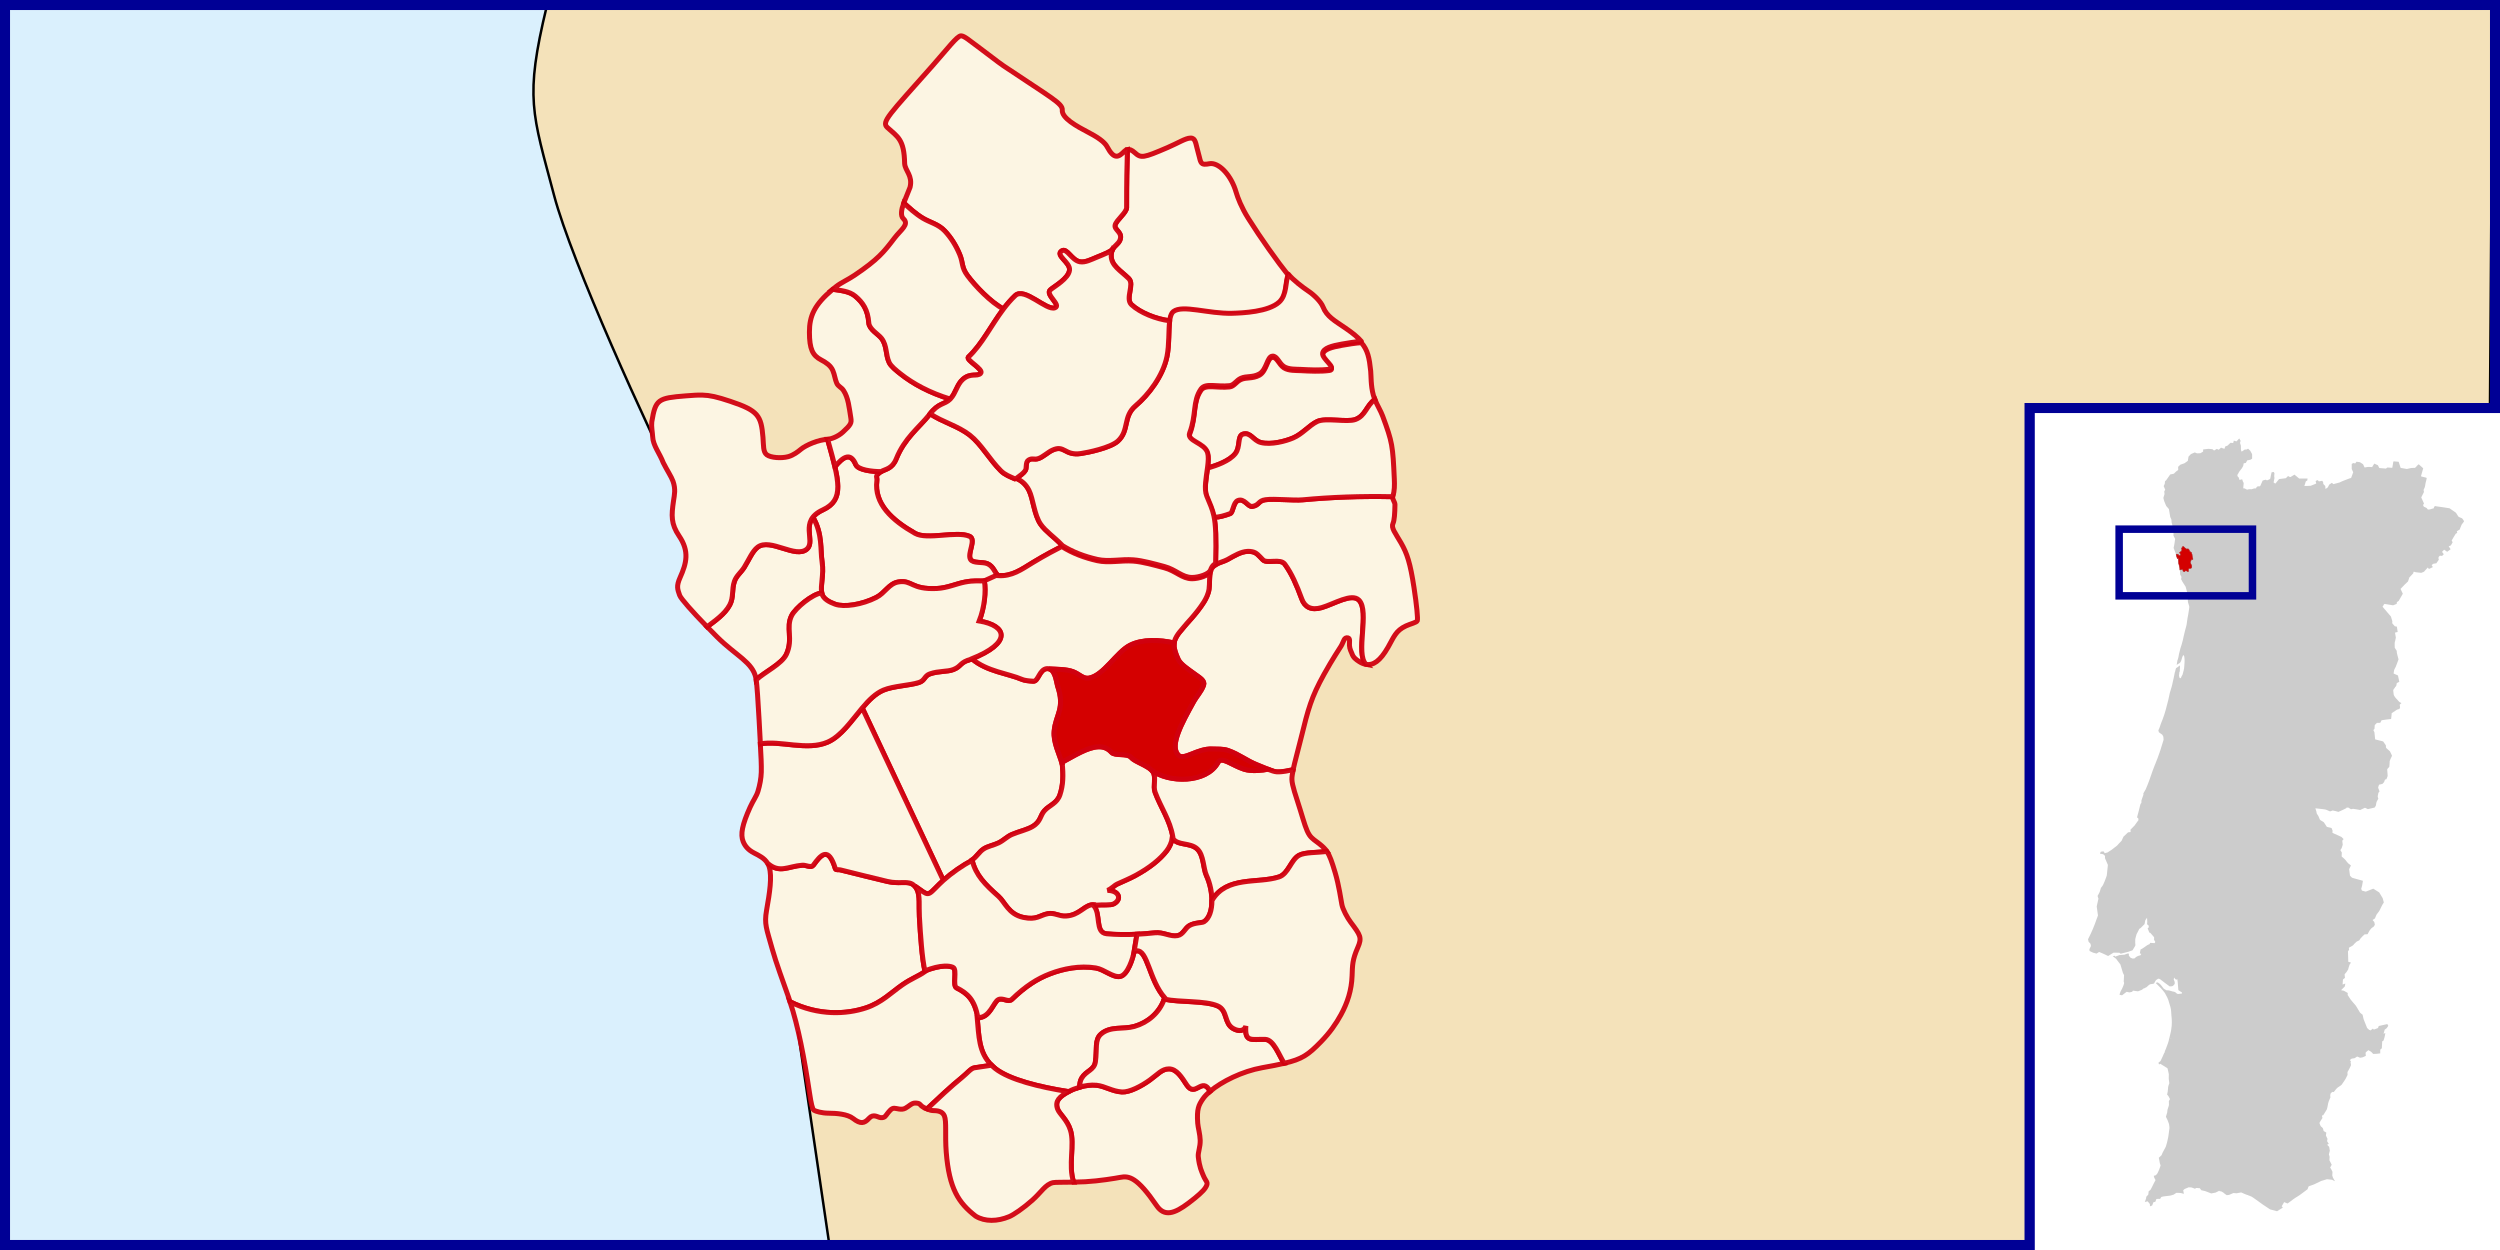 <?xml version="1.0" encoding="UTF-8" standalone="no"?>
<!-- Creator: CorelDRAW -->
<svg
   xmlns:dc="http://purl.org/dc/elements/1.1/"
   xmlns:cc="http://web.resource.org/cc/"
   xmlns:rdf="http://www.w3.org/1999/02/22-rdf-syntax-ns#"
   xmlns:svg="http://www.w3.org/2000/svg"
   xmlns="http://www.w3.org/2000/svg"
   xmlns:sodipodi="http://sodipodi.sourceforge.net/DTD/sodipodi-0.dtd"
   xmlns:inkscape="http://www.inkscape.org/namespaces/inkscape"
   xml:space="preserve"
   width="1000"
   height="500"
   style="shape-rendering:geometricPrecision; text-rendering:geometricPrecision; image-rendering:optimizeQuality; fill-rule:evenodd; clip-rule:evenodd"
   viewBox="0 0 250 366.667"
   id="svg1627"
   sodipodi:version="0.32"
   inkscape:version="0.44"
   sodipodi:docname="LocalFregVilaDoConde-Gião.svg"
   sodipodi:docbase="/home/marcio/doc/mapas porto/1"
   version="1.0"><sodipodi:namedview
   inkscape:window-height="622"
   inkscape:window-width="1014"
   inkscape:pageshadow="2"
   inkscape:pageopacity="0.0"
   borderopacity="1.0"
   bordercolor="#666666"
   pagecolor="#ffffff"
   id="base"
   fill="#b22222"
   inkscape:zoom="0.814"
   inkscape:cx="735.58318"
   inkscape:cy="250"
   inkscape:window-x="392"
   inkscape:window-y="92"
   inkscape:current-layer="layer3"
   showguides="true"
   inkscape:guide-bbox="true"
   width="1000px"
   height="500px" />
 <defs
   id="defs1629">
   
   
   
   
  
  <sodipodi:namedview
   inkscape:guide-bbox="true"
   showguides="true"
   inkscape:current-layer="layer1"
   inkscape:window-y="-4"
   inkscape:window-x="-4"
   inkscape:cy="327.60442"
   inkscape:cx="146.08303"
   inkscape:zoom="17.548964"
   fill="#fa8072"
   id="namedview5974"
   pagecolor="#ffffff"
   bordercolor="#666666"
   borderopacity="1.0"
   inkscape:pageopacity="0.0"
   inkscape:pageshadow="2"
   inkscape:window-width="1024"
   inkscape:window-height="712" />
  
 
   
   
   
   
   
   
   
   
   
   
   
   
   
   
   
   
   
   
   
   
   
   
   
   
   
   
   
   
   
  </defs>
 
<g
   inkscape:groupmode="layer"
   id="layer4"
   inkscape:label="Fundo"
   style="display:inline"
   sodipodi:insensitive="true"><rect
     style="opacity:1;fill:white;fill-opacity:1;stroke:none;stroke-width:1.597;stroke-linecap:round;stroke-linejoin:round;stroke-miterlimit:4;stroke-dasharray:none;stroke-opacity:1"
     id="rect3584"
     width="733.334"
     height="366.667"
     x="-241.667"
     y="3.9062502e-06" /><path
     style="opacity:1;fill:#daf0fd;fill-opacity:1;fill-rule:evenodd;stroke:#000095;stroke-width:2.938;stroke-linecap:square;stroke-linejoin:miter;stroke-miterlimit:4;stroke-dasharray:none;stroke-opacity:1;display:inline"
     d="M -240.198,1.469 L -240.198,365.198 L 353.661,365.198 L 353.661,119.685 L 490.198,119.685 L 490.198,1.469 L -240.198,1.469 z "
     id="rect3586" /><path
     style="fill:#ccc;fill-rule:evenodd;stroke:none;stroke-width:1.467;stroke-miterlimit:4;stroke-dasharray:none;stroke-opacity:1;display:inline"
     d="M 415.171,128.608 C 414.9,128.895 414.638,129.19 414.369,129.479 C 414.113,129.406 413.845,129.306 413.59,129.25 C 413.505,129.476 413.475,129.705 413.407,129.938 C 413.146,129.927 412.862,129.881 412.604,129.892 C 412.302,130.168 412.023,130.481 411.711,130.74 C 411.509,130.804 411.317,130.859 411.115,130.923 C 411.023,131.176 410.88,131.419 410.817,131.679 C 410.778,131.594 410.593,131.591 410.496,131.542 C 410.277,131.474 410.048,131.371 409.832,131.313 C 409.61,131.519 409.389,131.724 409.167,131.931 C 408.973,131.845 408.787,131.759 408.594,131.679 C 408.325,131.84 408.061,132 407.792,132.161 C 407.638,132.033 407.49,131.891 407.334,131.771 C 406.945,131.732 406.553,131.686 406.165,131.656 C 405.639,131.735 405.111,131.787 404.584,131.84 C 404.56,132.038 404.588,132.256 404.584,132.458 C 404.324,132.618 404.064,132.78 403.804,132.94 C 403.471,132.953 403.13,132.972 402.796,132.986 C 402.571,132.912 402.354,132.798 402.132,132.711 C 401.751,132.867 401.366,133.057 400.986,133.215 C 400.753,133.457 400.531,133.706 400.298,133.948 C 400.216,134.358 400.165,134.772 400.092,135.186 C 399.888,135.335 399.677,135.495 399.473,135.644 C 399.476,135.649 399.47,135.661 399.473,135.667 C 399.44,135.657 399.404,135.659 399.359,135.713 C 399.235,135.808 399.125,135.909 398.969,135.942 C 398.621,136.063 398.261,136.183 397.915,136.308 C 397.691,136.516 397.467,136.716 397.25,136.927 C 397.258,137.233 397.261,137.538 397.273,137.844 C 396.997,138.061 396.685,138.245 396.448,138.508 C 396.349,138.606 396.249,138.708 396.15,138.806 C 396.159,138.822 396.164,138.837 396.173,138.852 C 396.161,138.843 396.14,138.826 396.127,138.829 C 396.053,138.924 395.975,138.985 395.852,138.99 C 395.55,139.057 395.234,139.1 394.936,139.173 C 394.539,139.734 394.146,140.313 393.744,140.869 C 393.629,140.971 393.506,141.059 393.4,141.167 C 393.375,141.415 393.366,141.678 393.331,141.923 C 393.221,142.149 393.093,142.354 393.011,142.588 C 393.167,142.942 393.313,143.311 393.469,143.665 C 393.376,143.808 393.287,143.957 393.194,144.1 C 393.152,144.221 393.222,144.361 393.217,144.49 C 393.234,144.714 393.307,144.943 393.194,145.154 C 393.106,145.452 392.991,145.75 392.919,146.048 C 393.051,146.521 393.128,147.005 393.354,147.446 C 393.502,147.767 393.604,148.12 393.767,148.431 C 394.022,148.73 394.313,149.017 394.546,149.325 C 394.673,150.096 394.794,150.873 394.936,151.64 C 395.05,151.9 395.165,152.158 395.279,152.419 C 395.267,152.433 395.271,152.436 395.279,152.465 C 395.306,152.739 395.304,153.018 395.348,153.29 C 395.525,153.937 395.705,154.589 395.875,155.238 C 395.891,155.712 395.928,156.184 395.898,156.658 C 395.9,156.81 395.86,156.968 395.875,157.117 C 396.043,157.434 396.211,157.762 396.379,158.079 C 396.365,158.177 396.348,158.279 396.334,158.377 C 396.356,158.381 396.38,158.374 396.402,158.377 C 396.339,158.381 396.309,158.425 396.311,158.515 C 396.233,159.041 396.176,159.577 396.059,160.096 C 396.019,160.311 395.952,160.523 395.921,160.738 C 396.169,161.391 396.428,162.055 396.677,162.708 L 397.021,163.854 L 397.342,163.74 L 397.319,164.015 L 397.411,165.229 L 397.411,165.252 L 397.731,166.558 L 397.777,167.177 L 398.029,167.108 C 398.077,167.108 398.148,167.081 398.213,167.063 C 398.067,167.102 397.923,167.126 397.777,167.177 C 397.799,167.63 397.827,168.077 397.846,168.529 C 397.965,168.77 398.108,169.002 398.236,169.24 C 398.203,169.454 398.157,169.668 398.121,169.881 C 398.251,170.162 398.418,170.429 398.557,170.706 C 398.709,170.972 398.896,171.227 399.061,171.486 C 399.107,171.544 399.149,171.644 399.198,171.669 C 399.191,171.676 399.182,171.684 399.175,171.692 C 399.261,171.828 399.364,171.968 399.45,172.104 C 399.503,172.244 399.521,172.374 399.565,172.517 C 399.674,172.908 399.776,173.317 399.886,173.708 C 399.894,173.925 399.859,174.132 399.84,174.35 C 399.909,174.723 399.993,175.1 400.069,175.473 C 400.117,175.862 400.11,176.25 400.138,176.642 C 400.24,177.011 400.371,177.374 400.481,177.742 C 400.564,177.902 400.521,178.076 400.504,178.246 C 400.501,178.277 400.51,178.293 400.527,178.292 C 400.518,178.297 400.514,178.309 400.504,178.315 C 400.487,178.487 400.453,178.647 400.436,178.819 C 400.363,179.305 400.282,179.8 400.207,180.286 C 400.074,181.008 399.917,181.732 399.84,182.463 C 399.792,182.837 399.772,183.201 399.656,183.563 C 399.387,184.618 399.074,185.681 398.854,186.748 C 398.788,187.333 398.494,188.256 398.304,188.994 C 398.175,189.394 398.031,189.804 397.915,190.209 C 397.793,190.699 397.67,191.185 397.548,191.675 L 397.525,191.744 C 397.396,192.414 397.319,193.105 397.044,193.738 C 396.932,194.114 396.9,194.704 396.838,195.09 C 397.02,194.76 397.593,194.684 397.8,194.402 C 398.343,193.798 398.265,192.952 398.694,192.248 C 399.076,192.048 399.047,192.793 399.106,193.027 C 399.22,193.846 399.083,194.584 399.061,195.411 C 399.031,196.272 398.758,197.105 398.534,197.931 C 398.474,198.026 398.338,198.251 398.281,198.344 C 398.183,198.562 398.121,198.953 397.846,198.963 C 397.587,198.822 397.583,198.487 397.525,198.229 C 397.468,198.033 397.7,197.415 397.525,197.336 C 397.613,197.311 397.687,197.239 397.686,197.106 C 397.739,196.856 397.791,196.606 397.754,196.35 C 397.746,195.981 397.883,195.579 397.709,195.227 C 397.545,195.215 397.462,195.47 397.319,195.548 C 397.287,195.573 397.264,195.6 397.227,195.617 C 397.041,195.772 396.799,195.856 396.632,196.006 C 396.504,196.271 396.495,196.577 396.402,196.854 C 396.413,196.975 396.326,197.084 396.288,197.198 C 396.192,197.761 396.056,198.332 395.944,198.894 C 395.865,199.265 395.775,199.624 395.692,199.994 C 395.571,200.513 395.497,201.047 395.325,201.552 C 395.159,202.109 394.977,202.666 394.821,203.225 C 394.661,203.97 394.51,204.706 394.34,205.448 C 394.311,205.557 394.277,205.66 394.248,205.769 C 394.029,206.591 393.826,207.422 393.606,208.244 C 393.324,209.155 393.085,210.091 392.713,210.971 C 392.383,211.843 392,212.684 391.75,213.584 C 391.655,213.794 391.531,214.012 391.452,214.225 C 391.513,214.417 391.535,214.616 391.613,214.798 C 391.947,215.046 392.305,215.268 392.621,215.531 C 392.748,215.809 392.976,216.079 392.942,216.402 C 392.951,216.711 393.044,217.007 392.896,217.296 C 392.583,218.228 392.299,219.171 392.025,220.115 C 391.992,220.284 391.832,220.508 391.865,220.642 C 391.857,220.641 391.849,220.643 391.842,220.642 C 391.47,221.803 391.016,222.927 390.559,224.056 C 390.575,224.059 390.588,224.077 390.604,224.079 C 390.479,224.132 390.455,224.38 390.375,224.515 C 389.934,225.541 389.6,226.601 389.229,227.654 C 388.921,228.526 388.621,229.413 388.267,230.267 C 388.091,230.689 387.935,231.114 387.74,231.527 C 387.511,231.928 387.273,232.317 387.052,232.719 C 387.051,232.918 387.109,233.131 387.006,233.315 C 386.962,233.44 386.913,233.579 386.869,233.704 C 386.747,234.087 386.572,234.463 386.479,234.85 C 386.45,235.079 386.541,235.36 386.434,235.561 C 386.272,235.714 386.156,235.884 386.136,236.111 C 386,236.633 385.881,237.169 385.746,237.692 C 385.589,238.299 385.422,238.895 385.265,239.502 C 385.248,239.615 385.187,239.733 385.196,239.846 C 385.298,239.884 385.409,239.889 385.517,239.915 C 385.551,240.128 385.597,240.344 385.631,240.556 C 385.237,241.102 384.834,241.638 384.44,242.184 C 384.451,242.192 384.451,242.221 384.463,242.229 C 384.427,242.235 384.393,242.24 384.348,242.275 C 383.995,242.638 383.612,243.006 383.271,243.375 C 383.289,243.601 383.297,243.814 383.317,244.04 C 383.157,244.024 383.129,244.101 383.134,244.2 C 383.127,244.162 383.117,244.123 383.111,244.086 C 382.932,244.111 382.738,244.116 382.561,244.154 C 382.107,244.579 381.657,245.009 381.209,245.438 C 381.031,245.826 380.871,246.226 380.681,246.606 C 380.466,246.836 380.233,247.065 380.017,247.294 C 379.79,247.535 379.579,247.786 379.352,248.027 C 378.996,248.334 378.595,248.602 378.229,248.898 C 378.083,249.014 377.941,249.126 377.794,249.242 C 377.383,249.519 376.973,249.775 376.556,250.044 C 376.285,250.124 376.006,250.2 375.731,250.273 C 375.614,250.093 375.481,249.903 375.365,249.723 C 375.095,249.751 374.834,249.801 374.563,249.838 C 374.503,249.942 374.453,250.069 374.402,250.181 C 374.388,250.258 374.306,250.332 374.334,250.411 C 374.644,250.468 374.96,250.521 375.273,250.571 C 375.444,250.732 375.63,250.892 375.8,251.052 C 375.801,251.286 375.801,251.506 375.8,251.74 C 376.025,252.275 376.257,252.81 376.488,253.344 C 376.54,253.464 376.595,253.59 376.648,253.711 C 376.537,254.733 376.42,255.757 376.327,256.781 C 376.266,257.042 376.159,257.282 376.075,257.538 C 376.022,257.615 376.051,257.629 376.098,257.629 C 376.077,257.63 376.051,257.632 376.029,257.629 C 375.829,258.204 375.61,258.778 375.342,259.325 C 375.192,259.756 374.87,260.084 374.609,260.448 C 374.468,260.838 374.368,261.243 374.242,261.64 C 374.068,262.037 373.827,262.425 373.623,262.809 C 373.672,263.082 373.802,263.338 373.875,263.611 C 373.706,264.367 373.543,265.123 373.371,265.879 C 373.478,266.763 373.606,267.657 373.738,268.538 C 373.684,268.768 373.56,268.997 373.486,269.225 C 373.493,269.224 373.501,269.226 373.509,269.225 C 373.441,269.294 373.418,269.43 373.371,269.523 C 373.004,270.509 372.686,271.521 372.248,272.479 C 371.852,273.391 371.448,274.303 370.988,275.184 C 370.935,275.335 370.76,275.47 370.85,275.642 C 370.897,275.838 370.93,276.047 370.988,276.238 C 371.103,276.363 371.217,276.48 371.331,276.604 C 371.402,276.7 371.526,276.765 371.561,276.879 C 371.602,277.088 371.633,277.29 371.675,277.498 C 371.521,277.818 371.367,278.141 371.217,278.461 C 371.243,278.625 371.249,278.804 371.286,278.965 C 371.623,279.127 371.954,279.292 372.294,279.446 C 372.633,279.535 372.987,279.636 373.325,279.721 C 373.58,279.562 373.827,279.4 374.081,279.24 C 374.677,279.496 375.29,279.726 375.869,280.019 C 376.15,280.154 376.436,280.296 376.717,280.432 C 377.243,280.107 377.773,279.774 378.298,279.446 C 378.873,279.455 379.442,279.46 380.017,279.469 C 380.018,279.453 380.016,279.439 380.017,279.423 C 380.066,279.584 380.281,279.658 380.429,279.744 C 381.131,279.57 381.837,279.394 382.538,279.217 C 382.768,279.171 382.973,279.05 383.202,278.988 C 383.432,278.891 383.676,278.867 383.89,278.736 C 384.063,278.456 384.226,278.171 384.394,277.888 C 384.493,277.666 384.724,277.454 384.715,277.2 C 384.662,276.753 384.652,276.321 384.669,275.871 C 384.672,275.648 384.653,275.418 384.738,275.207 C 384.851,274.822 384.928,274.415 385.059,274.038 C 385.22,273.712 385.401,273.401 385.563,273.075 C 385.634,272.932 385.698,272.783 385.769,272.64 C 385.837,272.403 386.099,272.348 386.273,272.204 C 386.649,271.837 387.038,271.467 387.396,271.082 C 387.474,270.698 387.553,270.321 387.625,269.936 C 387.772,269.684 387.965,269.446 388.129,269.202 C 388.149,269.431 388.155,269.662 388.175,269.89 C 388.244,270.302 388.181,270.718 388.129,271.127 C 388.252,271.236 388.407,271.305 388.542,271.402 C 388.616,271.569 388.613,271.788 388.656,271.975 C 388.59,272.11 388.424,272.204 388.313,272.319 C 388.456,272.724 388.644,273.13 388.794,273.534 C 388.881,273.597 388.995,273.62 389.092,273.671 C 389.113,273.657 389.145,273.639 389.161,273.602 C 389.156,273.633 389.138,273.661 389.138,273.694 C 389.451,274.054 389.764,274.411 390.077,274.771 C 390.306,274.934 390.171,275.223 390.192,275.459 C 390.117,275.71 390.355,275.891 390.444,276.1 C 390.656,276.284 390.46,276.467 390.352,276.65 C 389.963,276.626 389.573,276.605 389.184,276.582 C 388.868,276.479 389.055,277.007 388.725,276.994 C 388.029,277.246 387.518,277.807 386.869,278.163 C 386.873,278.166 386.865,278.182 386.869,278.186 C 386.854,278.184 386.84,278.191 386.823,278.209 C 386.625,278.322 386.431,278.427 386.227,278.529 C 386.16,278.902 386.083,279.279 386.021,279.652 C 386.036,279.707 386.118,279.693 386.159,279.721 C 386.247,279.745 386.345,279.796 386.434,279.813 C 386.359,279.947 386.25,280.089 386.181,280.225 C 385.979,280.278 385.788,280.333 385.586,280.386 C 385.539,280.377 385.459,280.435 385.402,280.454 C 385.22,280.549 385.029,280.654 384.852,280.752 C 384.752,280.869 384.654,280.979 384.554,281.096 C 384.351,281.127 384.162,281.157 383.959,281.188 C 383.75,281.128 383.547,281.03 383.34,280.959 C 383.333,280.965 383.324,280.975 383.317,280.982 C 383.336,280.929 383.245,280.877 383.202,280.821 C 383.061,280.658 382.931,280.481 382.79,280.317 C 382.797,280.118 382.831,279.919 382.813,279.721 C 382.731,279.693 382.627,279.731 382.538,279.721 C 382.436,279.726 382.376,279.685 382.286,279.744 C 382.029,279.839 381.766,279.963 381.506,280.042 C 381.032,280.079 380.56,280.119 380.086,280.156 C 380.005,280.15 379.902,280.225 379.811,280.248 C 379.475,280.37 379.138,280.493 378.802,280.615 C 378.757,280.536 378.705,280.438 378.665,280.363 C 378.488,280.396 378.31,280.411 378.138,280.454 C 378.085,280.531 378.217,280.567 378.252,280.615 C 378.538,280.845 378.838,281.072 379.123,281.302 C 379.171,281.432 379.277,281.528 379.352,281.646 C 379.668,282.067 380.007,282.481 380.315,282.907 C 380.573,283.747 380.816,284.587 381.071,285.427 C 381.106,285.494 381.135,285.6 381.186,285.588 C 381.176,285.594 381.174,285.605 381.163,285.611 C 381.238,285.759 381.317,285.898 381.392,286.046 C 381.361,286.643 381.331,287.237 381.3,287.834 C 381.255,288.052 381.483,288.261 381.392,288.475 C 381.323,288.881 381.129,289.242 380.979,289.621 C 380.859,289.947 380.702,290.241 380.521,290.538 C 380.342,290.791 380.277,291.097 380.177,291.386 C 380.148,291.524 380.063,291.658 380.063,291.798 C 380.295,291.866 380.558,291.901 380.796,291.959 C 381.253,291.619 381.694,291.272 382.148,290.927 C 382.416,290.988 382.683,291.05 382.95,291.111 C 383.22,291.066 383.504,290.982 383.775,290.927 C 383.852,290.822 383.91,290.694 383.981,290.584 C 384.481,290.649 384.971,290.724 385.471,290.79 C 385.834,290.675 386.186,290.505 386.548,290.377 C 386.73,290.273 386.902,290.132 387.075,290.011 C 387.059,289.947 387.029,289.888 387.006,289.827 C 387.1,289.977 387.22,290.032 387.442,289.827 C 387.79,289.698 388.113,289.539 388.336,289.232 C 388.62,288.968 388.957,288.663 389.367,288.659 C 389.722,288.573 390.232,288.685 390.329,288.223 C 390.521,287.849 390.698,287.456 391.109,287.284 C 391.389,286.966 391.711,287.07 392.025,287.284 C 392.933,287.981 393.839,288.685 394.775,289.346 C 395.087,289.275 395.496,289.406 395.738,289.163 C 396.076,288.895 396.382,288.608 396.242,288.132 C 396.257,287.788 395.892,287.452 395.967,287.146 C 396.076,287.005 396.161,286.847 396.242,286.688 C 396.232,286.718 396.226,286.748 396.219,286.779 C 396.19,286.967 396.399,287.158 396.517,287.284 C 396.749,287.343 397.006,287.391 397.25,287.375 C 397.069,287.446 396.97,287.557 397.113,287.902 C 397.186,288.748 397.246,289.601 397.319,290.446 C 397.671,290.679 398.021,290.901 398.373,291.134 C 398.521,291.615 397.921,291.43 397.64,291.523 C 397.266,291.62 396.94,291.57 396.677,291.271 C 396.415,291.017 396.106,290.862 395.738,290.859 C 395.122,290.705 394.49,290.422 393.859,290.492 C 393.435,290.256 392.971,290.076 392.736,289.621 C 392.359,289.121 391.996,288.596 391.429,288.292 C 391.283,288.011 390.428,288.314 390.856,288.521 C 391.78,289.37 392.628,290.292 393.377,291.294 C 393.826,292.14 394.334,292.961 394.546,293.907 C 394.812,294.869 395.211,295.806 395.211,296.817 C 395.233,297.163 395.258,297.502 395.279,297.848 C 395.441,299.2 395.477,300.584 395.234,301.927 C 395.126,302.818 394.847,303.687 394.661,304.563 C 394.946,304.619 395.184,304.643 395.44,304.677 C 395.18,304.668 394.913,304.66 394.661,304.563 C 394.654,304.56 394.644,304.565 394.638,304.563 C 394.491,305.66 394.009,306.646 393.652,307.679 C 393.519,307.993 393.232,308.485 393.331,308.802 L 393.24,308.711 C 392.887,309.568 392.491,310.39 392.094,311.232 C 391.892,311.397 391.675,311.571 391.475,311.736 C 391.494,311.889 391.599,312.073 391.659,312.217 C 391.789,312.196 391.924,312.105 392.048,312.057 C 392.748,312.476 393.453,312.916 394.134,313.363 C 394.184,313.445 394.166,313.67 394.225,313.729 C 394.308,314.181 394.431,314.63 394.523,315.082 C 394.5,315.891 394.507,315.883 394.5,316.457 C 394.546,316.858 394.638,317.29 394.661,317.694 C 394.669,317.697 394.676,317.691 394.684,317.694 C 394.5,318.227 394.266,318.743 394.294,319.321 C 394.287,319.916 394.132,320.512 394.019,321.086 C 394.436,321.434 394.626,321.943 394.867,322.415 C 394.716,322.714 394.424,322.962 394.546,323.332 C 394.567,323.806 394.613,324.292 394.386,324.729 C 394.178,325.241 394.056,325.757 394.042,326.311 C 393.964,326.742 393.748,327.169 393.675,327.594 C 394.053,328.253 394.33,328.964 394.569,329.679 C 394.656,330.263 394.797,330.86 394.638,331.444 C 394.473,332.441 394.43,333.446 394.156,334.423 C 394.061,334.936 393.915,335.437 393.767,335.936 C 393.657,336.46 393.339,336.884 393.102,337.357 C 392.828,337.827 392.581,338.335 392.392,338.846 C 392.149,339.116 391.853,339.347 391.59,339.602 C 391.577,339.796 391.685,340 391.704,340.198 C 391.822,340.689 391.834,341.225 392.048,341.688 C 392.192,341.902 391.995,342.108 391.956,342.329 C 391.814,342.883 391.552,343.394 391.315,343.911 C 391.234,344.189 391.03,344.398 390.834,344.598 C 390.697,344.824 390.416,344.796 390.192,344.873 C 390.023,344.867 390.165,345.066 390.169,345.148 C 390.222,345.526 390.458,345.826 390.627,346.157 C 390.478,346.438 390.318,346.723 390.169,347.004 C 389.857,347.578 389.636,348.186 389.298,348.746 C 389.209,348.902 389.151,349.078 388.977,349.159 C 388.857,349.253 388.722,349.334 388.611,349.434 C 388.574,349.758 388.531,350.095 388.496,350.419 C 388.297,350.639 388.089,350.836 387.9,351.061 C 387.871,351.318 387.889,351.582 387.763,351.817 C 387.674,352.056 387.569,352.31 387.488,352.55 C 387.518,352.645 387.649,352.515 387.717,352.527 C 387.909,352.48 388.12,352.438 388.313,352.39 C 388.532,352.65 388.736,352.909 388.954,353.169 C 388.972,353.397 388.962,353.634 389,353.857 C 389.211,353.794 389.434,353.69 389.642,353.604 C 389.763,353.298 389.869,352.974 389.986,352.665 C 390.174,352.617 390.376,352.583 390.559,352.527 C 390.669,352.255 390.772,351.976 390.879,351.702 C 391.241,351.629 391.592,351.674 391.956,351.679 C 392.078,351.492 392.205,351.297 392.323,351.107 C 392.73,351.011 393.117,350.894 393.538,350.877 C 393.994,350.825 394.459,350.782 394.913,350.717 C 394.991,350.664 395.234,350.695 395.188,350.579 C 395.196,350.601 395.202,350.627 395.211,350.648 C 395.452,350.573 395.71,350.508 395.944,350.419 C 396.201,350.253 396.437,350.061 396.7,349.915 C 397.158,349.899 397.621,349.909 398.075,349.961 C 398.356,350.034 398.643,350.129 398.923,350.19 C 398.965,350.098 398.876,349.969 398.877,349.869 C 398.83,349.62 398.787,349.385 398.74,349.136 C 398.941,348.971 399.125,348.755 399.382,348.677 C 399.696,348.545 400.003,348.403 400.321,348.288 C 400.416,348.322 400.435,348.26 400.436,348.196 C 400.436,348.226 400.435,348.259 400.436,348.288 C 400.658,348.299 400.878,348.3 401.1,348.311 C 401.472,348.404 401.837,348.573 402.2,348.7 C 402.315,348.629 402.431,348.548 402.544,348.471 C 402.765,348.445 403.002,348.508 403.231,348.517 C 403.367,348.513 403.54,348.583 403.644,348.517 C 403.635,348.533 403.63,348.547 403.621,348.563 C 403.762,348.752 403.914,348.95 404.057,349.136 C 404.436,349.222 404.804,349.291 405.179,349.388 C 405.774,349.618 406.373,349.85 406.967,350.075 C 407.393,349.987 407.827,349.919 408.25,349.823 C 408.574,349.666 408.889,349.499 409.213,349.342 C 409.203,349.297 409.214,349.253 409.213,349.204 C 409.284,349.348 409.379,349.443 409.625,349.434 C 409.914,349.45 410.17,349.563 410.382,349.754 C 410.461,349.796 410.499,349.786 410.542,349.754 C 410.524,349.786 410.516,349.816 410.496,349.846 C 410.823,350.09 411.157,350.333 411.482,350.579 C 411.708,350.564 411.941,350.534 412.169,350.511 C 412.596,350.336 413.027,350.144 413.452,349.961 C 413.771,349.965 414.094,350.009 414.415,350.029 C 414.862,349.953 415.297,349.859 415.744,349.777 C 416.297,350.017 416.847,350.288 417.417,350.488 C 417.512,350.497 417.705,350.667 417.692,350.488 C 417.753,350.626 417.889,350.698 418.127,350.74 C 418.575,350.882 419.001,351.081 419.365,351.382 C 420.281,351.988 421.143,352.682 422.046,353.307 C 422.771,353.788 423.497,354.271 424.223,354.75 C 424.906,354.934 425.582,355.12 426.263,355.3 C 426.466,355.174 426.679,355.038 426.882,354.911 C 426.839,354.845 426.787,354.793 426.744,354.727 C 426.741,354.713 426.747,354.696 426.744,354.682 C 426.774,354.77 426.818,354.836 426.882,354.911 C 427.168,354.731 427.443,354.564 427.729,354.384 C 427.791,354.323 427.928,354.309 427.959,354.223 C 427.876,354.082 427.736,353.967 427.638,353.834 C 427.875,353.428 428.111,353.024 428.348,352.619 C 428.685,352.759 429.021,352.89 429.357,353.032 C 429.677,352.806 430.001,352.558 430.319,352.321 C 430.76,351.996 431.17,351.63 431.648,351.359 C 431.709,351.293 431.896,351.252 431.832,351.152 C 431.843,351.174 431.866,351.199 431.877,351.221 C 432.568,350.819 433.219,350.361 433.848,349.869 C 434.305,349.52 434.779,349.196 435.223,348.838 C 435.335,348.566 435.392,348.222 435.544,347.99 C 436.06,347.81 436.564,347.62 437.079,347.44 C 437.791,347.092 438.523,346.756 439.234,346.409 C 439.675,346.28 440.098,346.148 440.54,346.019 C 440.609,345.97 440.91,345.95 440.884,345.882 C 440.898,345.89 440.917,345.894 440.929,345.904 C 441.428,345.955 441.924,346.003 442.419,346.065 C 442.68,346.202 442.938,346.349 443.198,346.477 C 443.264,346.42 443.143,346.331 443.129,346.271 C 442.977,345.994 442.808,345.73 442.671,345.446 C 442.602,345.24 442.534,345.034 442.465,344.827 C 442.486,344.47 442.51,344.108 442.534,343.75 C 442.375,343.293 442.089,342.884 441.846,342.467 C 441.993,342.201 442.159,341.931 442.304,341.665 C 442.109,341.225 441.852,340.794 441.64,340.359 C 441.623,340.021 441.681,339.693 441.686,339.35 C 441.665,339.116 441.535,338.893 441.479,338.663 C 441.5,338.452 441.573,338.232 441.617,338.021 C 441.64,337.826 441.782,337.623 441.732,337.425 C 441.75,337.291 441.692,337.268 441.617,337.265 C 441.645,337.266 441.681,337.261 441.709,337.265 C 441.655,336.973 441.602,336.686 441.548,336.394 C 441.396,336.173 441.135,336.003 440.952,335.798 C 441.105,335.709 441.294,335.652 441.434,335.546 C 441.326,335.29 441.115,335.06 440.975,334.813 C 440.896,334.592 441.049,334.317 441.067,334.079 C 440.936,333.746 440.76,333.423 440.609,333.094 C 440.601,332.82 440.692,332.526 440.723,332.246 C 440.559,332.089 440.317,332.016 440.127,331.879 C 439.844,331.802 439.888,331.486 439.807,331.261 C 439.787,331.055 439.707,330.875 439.532,330.757 C 439.376,330.439 439.108,330.616 438.844,330.596 C 438.997,330.561 439.146,330.53 439.302,330.527 C 438.928,330.269 438.873,329.818 438.707,329.427 C 438.808,329.088 439.104,328.751 439.279,328.419 C 439.349,328.194 439.694,328.014 439.554,327.754 C 439.436,327.422 439.331,327.116 439.807,327.136 C 440.187,326.592 440.522,325.963 440.884,325.394 C 441.038,324.972 441.076,324.505 441.182,324.065 C 441.259,323.371 441.557,322.754 441.823,322.117 C 441.997,321.906 441.907,321.661 441.846,321.429 C 441.972,321.164 441.945,321.042 441.846,321.017 C 441.862,321.006 441.875,321.006 441.892,320.994 L 441.938,320.971 C 441.927,320.616 442.288,320.493 442.511,320.284 C 442.674,320.269 442.913,320.452 442.992,320.215 C 443.431,319.732 443.75,319.128 444.344,318.817 C 444.703,318.53 445.196,318.367 445.398,317.923 C 445.875,317.217 446.4,316.54 446.727,315.746 C 446.844,315.519 447.013,315.305 446.934,315.036 C 446.906,314.726 446.874,314.435 447.094,314.188 C 447.438,313.637 447.72,313.044 447.965,312.446 C 447.919,312.128 447.872,311.803 447.827,311.484 C 447.884,311.461 447.933,311.444 447.942,311.415 L 447.965,311.369 C 447.906,311.204 447.699,311.103 447.598,310.957 C 447.878,310.735 448.126,310.447 448.515,310.475 C 448.797,310.449 449.085,310.442 449.294,310.223 C 449.547,310.051 449.781,309.782 450.073,310.04 C 450.351,310.136 450.614,310.376 450.921,310.223 C 451.355,310.208 451.741,310.016 452.113,309.811 C 452.259,309.771 452.381,309.709 452.296,309.536 C 452.327,309.257 452.145,308.883 452.319,308.665 C 452.565,308.462 452.806,308.249 453.052,308.046 C 453.48,308.278 453.924,308.49 454.221,308.894 C 454.364,309.019 454.467,309.245 454.702,309.146 C 455.316,309.154 455.939,309.077 456.536,308.986 C 456.57,308.612 456.488,308.183 456.582,307.84 C 456.739,307.651 457.11,307.584 457.017,307.267 C 457.024,306.674 457.116,306.062 457.109,305.479 C 457.205,305.462 457.346,305.32 457.452,305.25 C 457.582,305.171 457.547,304.984 457.613,304.861 C 457.736,304.485 457.859,304.108 457.911,303.715 C 457.944,303.491 458.008,303.273 458.025,303.05 C 457.989,302.99 457.892,303.101 457.842,303.096 C 457.746,303.114 457.528,303.271 457.521,303.188 C 457.629,302.806 457.734,302.424 457.842,302.042 C 458.035,301.878 458.264,301.766 458.438,301.584 C 458.584,301.363 458.765,301.145 458.896,300.919 C 458.812,300.746 458.72,300.554 458.621,300.392 C 457.785,300.593 456.942,300.795 456.1,300.965 C 456.021,301.155 455.946,301.368 455.871,301.561 C 455.462,301.718 455.066,301.861 454.657,302.019 C 454.561,301.92 454.483,301.809 454.382,301.721 C 454.164,301.895 453.934,302.073 453.717,302.248 C 453.51,302.16 453.263,302.143 453.121,301.95 C 452.978,301.813 452.829,301.675 452.686,301.538 C 452.354,300.669 452.022,299.801 451.654,298.948 C 451.551,298.514 451.475,298.067 451.357,297.642 C 451.107,297.432 450.819,297.261 450.6,297.023 C 450.197,296.357 449.806,295.661 449.386,295.007 C 448.876,294.396 448.337,293.824 447.85,293.196 C 447.56,292.751 447.27,292.312 446.979,291.867 C 446.972,291.675 447.039,291.455 447.002,291.271 C 446.625,291.063 446.263,290.819 445.879,290.629 C 445.688,290.604 445.47,290.515 445.284,290.515 C 444.865,290.521 445.246,290.278 445.375,290.125 C 445.625,289.868 445.897,289.634 446.132,289.369 C 446.168,289.09 446.286,288.798 446.292,288.521 C 446.034,288.574 445.752,288.717 445.49,288.796 C 445.531,288.305 445.564,287.798 445.604,287.307 C 445.792,287.137 446.033,287.007 446.2,286.825 C 446.177,286.488 446.061,286.117 446.086,285.794 C 446.475,285.359 446.83,284.905 447.117,284.396 C 447.267,283.91 447.359,283.394 447.552,282.929 C 447.665,282.734 447.869,282.566 447.942,282.357 C 447.702,282.247 447.419,282.215 447.163,282.127 C 447.133,281.115 447.101,280.092 447.071,279.079 C 447.17,278.905 447.319,278.758 447.392,278.575 C 447.426,278.375 447.219,278.035 447.438,277.934 C 447.773,277.735 448.162,277.597 448.469,277.361 C 448.57,277.187 448.923,277.04 448.859,276.856 C 448.987,276.949 449.156,276.585 449.294,276.513 C 449.555,276.151 449.996,276.05 450.371,275.848 C 450.514,275.689 450.61,275.475 450.738,275.298 C 451.076,274.855 451.525,274.515 451.907,274.106 C 452.188,274.036 452.523,274.063 452.823,274.038 C 453.11,273.567 453.295,273.032 453.671,272.617 C 453.846,272.338 454.099,272.137 454.382,271.975 C 454.692,271.855 454.774,271.511 454.954,271.265 C 454.938,271.004 454.837,270.747 454.794,270.486 C 454.65,270.391 454.581,270.042 454.382,270.142 C 454.611,270.123 454.339,269.963 454.29,269.867 C 454.52,269.712 454.745,269.561 454.977,269.409 C 455.141,269.047 455.279,268.674 455.436,268.309 C 455.69,267.928 455.99,267.579 456.261,267.209 C 456.462,266.866 456.607,266.487 456.788,266.131 C 457.001,265.626 457.304,265.176 457.59,264.711 C 457.497,264.292 457.355,263.868 457.246,263.45 C 456.911,262.89 456.575,262.337 456.238,261.777 C 455.668,261.407 455.069,261.045 454.496,260.677 C 453.8,260.946 453.113,261.244 452.411,261.502 C 452.231,261.61 452.046,261.46 451.861,261.434 C 451.702,261.4 451.524,261.321 451.379,261.319 C 451.385,261.312 451.373,261.304 451.379,261.296 C 451.185,261.287 451.098,261.155 451.059,260.975 C 450.985,260.822 450.922,260.678 451.013,260.517 C 451.142,260.059 451.294,259.597 451.334,259.119 C 451.361,258.862 451.441,258.618 451.448,258.363 C 450.476,258.056 449.462,257.861 448.492,257.538 C 448.218,257.5 448.072,257.243 447.873,257.079 C 447.787,256.992 447.69,256.842 447.644,256.896 C 447.647,256.88 447.665,256.867 447.667,256.85 C 447.553,256.223 447.483,255.605 447.415,254.971 C 447.55,254.604 447.788,254.236 447.942,253.871 C 447.703,253.646 447.399,253.463 447.14,253.252 C 446.797,252.907 446.538,252.504 446.223,252.129 C 445.931,251.792 445.541,251.541 445.215,251.236 C 445.223,250.852 445.259,250.449 445.261,250.067 C 445.118,249.825 444.968,249.598 444.825,249.356 C 445,249.092 445.246,248.855 445.307,248.531 C 445.38,248.281 445.47,248.026 445.536,247.775 C 445.494,247.388 445.44,246.994 445.398,246.606 C 445.52,246.446 445.68,246.317 445.788,246.148 C 445.738,246.046 445.609,245.963 445.536,245.873 C 445.393,245.743 445.275,245.601 445.123,245.484 C 444.399,245.148 443.678,244.816 442.946,244.498 C 442.807,244.436 442.65,244.354 442.511,244.292 C 442.522,244.076 442.545,243.866 442.557,243.65 C 442.483,243.394 442.35,243.148 442.259,242.894 C 441.813,242.764 441.336,242.668 440.884,242.55 C 440.585,242.098 440.288,241.65 439.99,241.198 C 439.799,241.05 439.575,240.944 439.371,240.809 C 439.368,240.82 439.351,240.82 439.348,240.831 C 439.301,240.704 439.066,240.659 438.959,240.556 C 438.742,240.399 438.724,240.075 438.592,239.846 C 438.466,239.513 438.334,239.171 438.088,238.906 C 437.793,238.607 437.9,238.143 437.721,237.784 C 437.644,237.565 437.592,237.337 437.515,237.119 C 437.554,237.117 437.611,237.108 437.652,237.119 C 437.866,237.141 438.081,237.166 438.294,237.188 C 438.821,237.248 439.351,237.291 439.875,237.371 C 440.576,237.398 441.176,237.731 441.8,238.013 C 442.066,237.966 442.334,237.814 442.602,237.738 C 443.153,237.801 443.722,238.03 444.275,238.15 C 445.051,237.843 445.807,237.433 446.567,237.073 C 446.654,237.008 446.722,236.92 446.773,236.821 C 446.79,236.863 446.818,236.902 446.865,236.936 C 447.191,236.705 447.46,237.143 447.759,237.256 C 447.985,237.507 448.31,237.245 448.584,237.256 C 449.269,237.3 449.962,237.499 450.646,237.6 C 451.113,237.415 451.557,237.168 452.021,236.959 C 452.311,236.998 452.603,237.232 452.892,237.348 C 453.481,237.237 454.087,237.07 454.679,236.936 C 455.027,236.957 455.058,236.513 455.252,236.317 C 455.37,235.817 455.342,235.282 455.665,234.85 C 455.725,234.594 456.103,234.348 455.917,234.071 C 455.694,233.715 455.851,233.348 455.917,232.971 C 455.934,232.644 456.072,232.373 456.329,232.169 C 456.248,231.8 456.041,231.437 455.917,231.069 C 455.933,230.772 456.115,230.474 456.192,230.175 C 456.518,230.105 456.851,230.016 457.177,229.946 C 457.372,229.707 457.673,229.51 457.75,229.19 C 457.842,228.86 457.939,228.541 458.346,228.571 C 458.5,228.295 458.583,227.933 458.713,227.631 C 458.702,226.982 458.61,226.337 458.575,225.684 C 458.698,225.418 459.006,225.193 459.194,224.95 C 459.284,224.407 459.264,223.834 459.309,223.277 C 459.459,222.733 459.776,222.221 459.996,221.696 C 459.896,221.375 459.691,221.073 459.561,220.756 C 459.444,220.296 458.992,220.093 458.69,219.771 C 458.458,219.551 458.116,219.365 458.209,218.992 C 458.263,218.726 458.149,218.519 457.979,218.327 C 457.92,218.109 457.803,218.055 457.659,218.052 C 457.697,218.046 457.734,218.038 457.773,218.029 C 457.644,217.84 457.511,217.669 457.384,217.479 C 456.62,217.26 455.82,217.085 455.046,216.884 C 454.984,216.29 454.925,215.69 454.863,215.096 C 454.884,214.814 454.729,214.582 454.611,214.34 C 454.395,214.118 454.708,213.995 454.84,213.836 C 454.873,213.46 454.904,213.066 454.932,212.69 C 455.101,212.447 455.364,212.273 455.573,212.048 C 455.893,212.043 456.216,212.028 456.536,212.025 C 456.644,211.855 456.732,211.652 456.834,211.475 C 456.949,211.354 456.963,211.192 456.902,211.04 C 456.932,211.103 456.942,211.185 456.948,211.269 C 457.867,211.141 458.797,210.988 459.721,210.902 C 459.82,210.345 459.832,209.755 459.904,209.184 C 460.295,208.932 460.683,208.679 461.073,208.427 C 461.384,208.172 461.758,208.032 462.15,207.969 C 462.22,207.775 462.416,207.595 462.334,207.373 C 462.361,207.124 462.129,206.768 462.357,206.594 C 462.44,206.457 462.713,206.395 462.723,206.227 C 462.385,206.058 462.046,205.887 461.829,205.563 C 461.46,205.097 460.955,204.721 460.684,204.188 C 460.445,203.862 460.444,203.474 460.409,203.088 C 460.41,202.774 460.211,202.408 460.5,202.171 C 460.573,201.963 461.023,201.666 460.844,201.506 C 460.859,201.515 460.874,201.522 460.89,201.529 C 461.048,201.558 461.126,201.232 461.257,201.117 C 461.327,200.872 461.345,200.614 461.394,200.361 C 461.635,200.241 461.891,200.12 462.127,199.994 C 462.024,199.376 461.857,198.756 461.738,198.138 C 461.328,197.924 460.876,197.765 460.454,197.565 C 460.505,197.225 460.564,196.874 460.615,196.534 C 460.734,196.2 460.942,195.893 461.096,195.571 C 461.392,194.864 461.625,194.134 461.898,193.417 C 461.807,192.981 461.662,192.545 461.554,192.111 C 461.419,191.716 461.379,191.311 461.371,190.896 C 461.198,190.597 460.984,190.319 460.798,190.025 C 460.752,189.575 460.792,189.086 460.775,188.627 C 460.744,188.453 460.943,188.207 460.821,188.1 C 460.843,188.108 460.869,188.115 460.89,188.123 C 460.971,187.763 461.038,187.383 461.119,187.023 C 461.057,186.543 460.948,186.06 460.867,185.579 C 461.129,185.506 461.387,185.453 461.646,185.373 C 461.598,184.858 461.489,184.332 461.417,183.815 C 461.243,183.752 461.03,183.765 460.844,183.723 C 460.56,183.468 460.33,183.118 460.065,182.829 C 460.02,182.647 460.093,182.429 460.088,182.233 C 459.974,181.769 459.803,181.321 459.675,180.858 C 458.888,179.92 458.089,178.995 457.292,178.063 C 457.096,177.909 457.439,177.722 457.498,177.558 C 457.542,177.495 457.516,177.459 457.475,177.444 C 457.615,177.427 457.678,177.252 457.773,177.146 C 458.621,177.278 459.47,177.427 460.317,177.558 C 460.659,177.45 461.007,177.272 461.348,177.146 C 461.404,176.995 461.382,176.803 461.417,176.642 C 461.552,176.492 461.774,176.402 461.944,176.275 C 462.355,175.579 462.752,174.866 463.159,174.167 C 462.959,173.686 462.713,173.222 462.494,172.746 C 462.66,172.571 462.832,172.394 462.998,172.219 C 463.531,171.634 464.088,171.103 464.671,170.569 C 464.802,170.256 464.9,169.907 465.015,169.583 C 465.117,169.418 465.038,169.399 464.923,169.4 C 464.808,169.401 464.657,169.421 464.579,169.354 C 464.683,169.398 464.808,169.4 464.923,169.4 C 464.971,169.4 465.013,169.403 465.061,169.4 C 465.437,168.996 465.84,168.596 466.207,168.186 C 466.291,167.975 466.251,167.51 466.573,167.75 C 467.049,167.931 467.566,167.89 468.063,167.979 C 468.315,168.007 468.59,168.092 468.819,167.933 C 469.086,167.814 469.4,167.785 469.552,167.498 C 469.864,167.151 470.18,166.814 470.492,166.467 C 470.6,166.602 470.696,166.784 470.813,166.902 C 471.189,166.714 471.599,166.559 471.959,166.352 C 471.882,166.147 471.718,165.955 471.615,165.756 C 471.876,165.584 472.07,165.283 472.417,165.321 C 472.598,165.287 472.82,165.283 472.99,165.229 C 473.23,164.871 473.504,164.539 473.723,164.175 C 473.709,163.922 473.467,163.623 473.7,163.419 C 473.765,163.328 473.75,163.267 473.7,163.213 C 473.731,163.237 473.765,163.251 473.792,163.281 C 473.892,163.042 474.069,162.962 474.319,163.029 C 474.493,163.002 474.723,163.15 474.823,162.938 C 474.914,162.8 475.122,162.705 475.167,162.548 C 475.002,162.32 474.832,162.109 474.663,161.883 C 474.862,161.672 475.06,161.454 475.259,161.242 C 475.564,161.447 475.87,161.666 476.175,161.861 C 476.511,161.607 476.866,161.373 477.184,161.104 C 477.018,160.808 476.797,160.545 476.611,160.256 C 476.82,160.162 477.054,160.089 477.252,159.981 C 477.417,159.668 477.635,159.36 477.779,159.042 C 477.706,158.869 477.518,158.709 477.504,158.538 C 477.897,157.889 478.259,157.195 478.673,156.567 C 478.819,156.431 479.097,156.417 479.132,156.2 C 478.95,155.974 478.946,155.789 479.246,155.696 C 479.435,155.569 479.667,155.467 479.842,155.329 C 480.044,154.853 480.184,154.345 480.415,153.886 C 480.641,153.561 480.936,153.261 481.125,152.923 C 481.048,152.654 480.809,152.439 480.667,152.19 C 480.552,151.951 480.226,151.96 480.025,151.823 C 479.777,151.682 479.444,151.645 479.338,151.342 C 479.141,151.028 478.943,150.712 478.742,150.402 C 478.114,149.97 477.492,149.524 476.863,149.096 C 476.194,148.992 475.515,148.879 474.846,148.775 C 474.225,148.68 473.613,148.608 472.99,148.523 C 472.482,148.293 472.308,148.669 472.211,149.119 C 471.637,149.175 470.947,149.645 470.446,149.417 C 470.25,148.952 469.773,148.818 469.346,148.638 C 469.277,148.45 469.188,148.382 469.094,148.408 C 469.132,148.395 469.175,148.378 469.209,148.363 C 468.921,148.002 469.342,147.966 469.369,147.698 C 469.101,147.104 468.835,146.504 468.567,145.911 C 468.832,145.37 469.129,144.851 469.369,144.306 C 469.305,143.993 469.155,143.671 469.392,143.39 C 469.779,142.778 469.706,142.021 469.919,141.35 C 469.992,140.968 470.159,140.579 470.171,140.204 C 469.917,140.036 469.535,140.034 469.232,139.929 C 469.021,139.812 468.501,139.868 468.498,139.631 C 468.712,138.876 468.954,138.116 469.14,137.363 C 468.702,136.968 468.272,136.587 467.834,136.194 C 467.543,136.318 467.352,136.672 467.1,136.881 C 466.9,137.129 466.687,137.329 466.344,137.248 C 465.656,137.195 465.015,137.435 464.35,137.569 C 463.742,137.461 463.125,137.356 462.517,137.248 C 462.322,136.653 462.153,136.044 461.944,135.461 C 461.451,135.413 460.947,135.37 460.454,135.323 C 460.272,135.609 460.32,136.018 460.225,136.354 C 460.174,136.648 460.116,136.932 460.065,137.225 C 459.583,137.191 459.099,137.156 458.621,137.133 C 458.475,137.242 458.318,137.351 458.186,137.477 C 458.188,137.444 458.15,137.423 458.048,137.431 C 457.452,137.391 456.857,137.334 456.261,137.294 C 456.12,137.019 455.998,136.734 455.848,136.469 C 455.503,136.316 455.138,136.124 454.794,135.988 C 454.579,136.326 454.366,136.68 454.152,137.019 C 453.716,137.016 453.279,136.916 452.846,136.973 C 452.55,137.026 452.248,137.081 451.952,137.133 C 451.795,136.818 451.659,136.48 451.494,136.171 C 451.189,135.972 450.884,135.77 450.577,135.575 C 450.242,135.533 449.899,135.466 449.569,135.438 C 449.443,135.609 449.328,135.77 449.202,135.942 C 449.014,135.906 448.816,135.852 448.629,135.827 C 448.491,135.932 448.283,135.977 448.171,136.102 C 448.173,136.588 448.16,137.085 448.171,137.569 C 448.315,137.894 448.463,138.206 448.607,138.531 C 448.407,139.073 448.21,139.617 448.011,140.158 C 447.841,140.191 447.722,140.261 447.713,140.365 C 447.702,140.337 447.7,140.3 447.69,140.273 C 446.668,140.699 445.577,141.013 444.596,141.533 C 443.991,141.698 443.391,141.85 442.786,142.015 C 442.635,141.887 442.504,141.737 442.35,141.625 C 442.093,141.805 441.821,141.965 441.571,142.152 C 441.396,142.441 441.291,142.801 441.067,143.046 C 440.872,143.175 440.666,143.307 440.471,143.436 C 440.436,143.147 440.458,142.822 440.402,142.542 C 440.219,142.336 439.97,142.171 439.829,141.946 C 439.806,141.712 439.856,141.444 439.669,141.258 C 439.585,141.172 439.571,140.933 439.394,141.052 C 439.107,141.111 438.833,141.154 438.546,141.213 C 438.43,141.102 438.328,140.929 438.202,140.846 C 438.006,140.959 437.695,140.938 437.584,141.144 C 437.639,141.374 437.712,141.602 437.767,141.831 C 437.216,142.042 436.678,142.329 436.117,142.496 C 435.742,142.513 435.369,142.524 434.994,142.542 C 434.987,142.559 434.976,142.571 434.971,142.588 C 434.902,142.435 434.456,142.62 434.284,142.565 C 434.392,142.216 434.496,141.882 434.604,141.533 C 434.624,141.222 434.858,141.059 435.132,140.961 C 435.178,140.768 435.215,140.564 435.223,140.365 C 434.404,140.345 433.576,140.365 432.748,140.365 C 432.288,139.977 431.832,139.608 431.373,139.219 C 430.991,139.432 430.608,139.696 430.227,139.929 C 429.996,140.014 429.731,139.704 429.494,139.631 C 429.269,139.824 429.073,140.067 428.852,140.273 C 428.187,140.358 427.524,140.44 426.859,140.525 C 426.535,140.889 426.231,141.309 425.919,141.694 C 425.762,142.069 425.483,141.599 425.254,141.511 C 425.341,141.089 425.418,140.671 425.507,140.25 C 425.433,139.849 425.395,139.438 425.484,139.036 C 425.602,138.788 425.388,138.631 425.277,138.44 C 425.087,138.444 424.856,138.528 424.659,138.554 C 424.517,139.09 424.439,139.657 424.315,140.204 C 424.349,140.555 423.976,140.589 423.742,140.731 C 423.475,140.925 423.21,140.956 422.963,140.708 C 422.663,140.758 422.35,140.891 422.046,140.961 C 421.863,141.332 421.717,141.728 421.542,142.106 C 421.398,142.333 421.377,142.752 421.015,142.656 C 420.825,142.719 420.547,142.577 420.419,142.771 C 420.19,142.919 420.131,143.115 420.167,143.321 C 420.139,143.199 420.125,143.111 420.052,143.183 C 419.96,143.375 419.799,143.323 419.64,143.252 C 419.446,143.304 419.239,143.372 419.044,143.436 C 418.839,143.552 418.626,143.509 418.402,143.504 C 418.147,143.455 417.892,143.542 417.646,143.596 C 417.483,143.685 417.354,143.578 417.211,143.504 C 417.012,143.43 416.832,143.261 416.615,143.252 C 416.495,143.22 416.398,143.212 416.34,143.275 C 416.4,142.861 416.416,142.433 416.454,142.015 C 416.438,141.882 416.527,141.722 416.454,141.602 C 416.224,141.311 416.172,140.931 416.042,140.594 C 415.779,140.64 415.506,140.715 415.24,140.777 C 415.167,140.539 415.117,140.299 415.034,140.067 C 414.889,139.917 414.661,139.799 414.667,139.563 C 414.573,139.373 414.659,139.212 414.782,139.058 C 414.82,138.909 415.096,138.734 414.896,138.623 C 414.928,138.65 414.956,138.665 414.988,138.692 C 415.206,138.339 415.398,137.977 415.698,137.683 C 415.975,137.398 416.131,137.008 416.34,136.675 C 416.392,136.422 416.426,136.172 416.477,135.919 C 416.684,135.874 416.919,135.836 417.119,135.781 C 417.254,135.536 417.374,135.293 417.509,135.048 C 417.81,134.982 418.13,134.948 418.425,134.865 C 418.599,134.759 418.79,134.682 418.952,134.567 C 418.95,134.116 418.97,133.663 418.952,133.215 C 418.765,132.881 418.605,132.528 418.402,132.206 C 418.188,132.014 417.979,131.79 417.761,131.611 C 417.55,131.715 417.373,131.918 417.119,131.863 C 416.963,131.882 416.777,131.809 416.661,131.954 C 416.408,132.135 416.134,132.301 415.882,132.481 C 415.79,132.228 415.635,132.005 415.675,131.725 C 415.661,131.384 415.686,131.031 415.652,130.694 C 415.575,130.427 415.451,130.159 415.4,129.892 C 415.451,129.688 415.555,129.499 415.584,129.296 C 415.442,129.075 415.325,128.813 415.171,128.608 z "
     id="path10852"
     sodipodi:nodetypes="ccccccccsccccccccccccccsssccccsssscccccccssccccccsscccccsscsccccccccccscccccssssscccccsssscccccccccccccccccsccccsscccssccsscccccccccsccscssccsscccscccccssccsccccscscccccsccccscccsccccccccsscccccssccccccscccsccccccsccscccccccccccsscccccccsssccsccsscccsssccscccsccccccccsscccscscccccccccsccccccccccsscccccccccccccccccccsccccccccccccssccccccccccccccccccccscssccccccccccccccccccscccccscccsccccssscccccsccsccccccccccccccssccccccscscscccccssccsccccccccscscccccccccccccccccccccsccccccccccccccccccccccccccccscscsccccccccccccccccccccsscccccccccccccccccscccccccccccccccccsssccsccssscccscccccccscscccccssccsccsscccccsccsccccccscccccsccccccccscsccccccccccsccccccccccccssccccccccccccsccccccccccsscccccccsccsssccccccccccccccsccccccccccccccccccsccccsccccsccccccccccccccccccccsccccccccccccccccscccccccccscccccccscccccccccccccccccccccccscccccscccccccccscsccccccccccccccccc" /></g><g
   inkscape:groupmode="layer"
   id="layer1"
   inkscape:label="localização"
   style="display:inline"
   sodipodi:insensitive="true"><path
     id="Vila_x0020_de_x0020_Conde"
     class="fil5 str2"
     d="M 401.223,162.162 C 401.223,162.373 401.207,162.462 401.338,162.643 C 401.34,162.737 401.345,162.834 401.349,162.93 C 401.436,163.017 401.388,163.315 401.388,163.423 C 401.498,163.542 401.59,163.85 401.59,164.019 C 401.517,164.06 401.39,164.18 401.315,164.18 C 401.278,164.118 401.292,164.044 401.292,163.973 C 401.269,163.973 401.269,163.973 401.257,163.962 C 401.2,164.019 400.73,164.936 400.833,165.04 C 400.833,165.063 400.89,165.166 400.89,165.189 C 401.037,165.448 401.104,165.746 401.246,166.003 C 401.246,166.278 401.292,166.496 401.028,166.69 C 400.978,166.69 400.886,166.743 400.845,166.702 C 400.622,166.702 400.283,166.755 400.283,167.057 C 400.235,167.105 400.278,167.277 400.248,167.337 C 400.32,167.443 400.334,167.55 400.248,167.642 C 400.182,167.642 400.12,167.676 400.042,167.676 C 399.82,167.44 399.845,167.459 399.561,167.459 C 399.403,167.353 399.331,167.459 399.217,167.566 C 399.203,167.592 399.178,167.681 399.159,167.699 C 398.997,167.699 398.761,167.608 398.666,167.482 C 398.666,167.355 398.701,167.034 398.494,167.034 C 398.469,167.018 398.444,167.002 398.419,166.989 C 398.325,167.041 398.13,167.103 398.024,167.103 L 397.768,167.173 L 397.737,166.561 L 397.409,165.247 L 397.407,165.237 L 397.406,165.231 L 397.406,165.226 L 397.32,164.021 L 397.32,164.012 L 397.337,163.728 L 397.017,163.849 L 396.672,162.703 L 396.878,162.563 C 397.091,162.563 397.44,162.653 397.44,162.918 C 397.497,163.042 398.024,162.877 398.024,162.712 C 397.882,162.529 397.832,162.29 397.669,162.127 C 397.729,162.008 397.827,161.958 397.937,161.887 C 398.054,161.783 398.171,161.68 398.288,161.577 C 398.288,161.465 398.281,161.433 398.368,161.336 C 398.368,161.229 398.288,161.107 398.288,161.004 C 398.144,160.859 398.451,160.582 398.517,160.504 C 398.573,160.424 398.579,160.339 398.643,160.259 C 398.845,160.259 399.139,160.644 399.279,160.763 C 399.393,160.823 399.606,160.85 399.606,161.015 C 399.62,161.034 399.636,161.052 399.652,161.073 C 399.774,161.073 400.189,160.944 400.237,160.992 C 400.237,161.011 400.237,161.029 400.237,161.05 C 400.379,161.16 400.466,161.151 400.466,161.382 C 400.551,161.467 400.682,161.644 400.689,161.761 C 400.884,161.869 401.026,162.045 401.223,162.162 L 401.223,162.162 z "
     style="fill:#d40000;fill-opacity:1;fill-rule:evenodd;stroke:#b22222;stroke-width:0.161;stroke-opacity:1;display:inline" /></g><g
   inkscape:groupmode="layer"
   id="layer3"
   inkscape:label="Mapa"><path
     style="fill:#f4e2ba;fill-opacity:1;fill-rule:evenodd;stroke:black;stroke-width:1px;stroke-linecap:butt;stroke-linejoin:miter;stroke-opacity:1"
     d="M 218.781,2.594 C 209.915,39.332 213.012,45.228 221.745,78.229 C 228.807,104.92 258.83,170.861 272.771,198.534 L 427.472,306.7 L 319.406,413.156 L 331.812,497.562 L 811.812,497.562 L 811.812,163.219 L 996.438,163.219 L 997.562,2.594 L 218.781,2.594 z "
     transform="matrix(0.733,0,0,0.733,-241.667,0)"
     id="path18294"
     sodipodi:nodetypes="csccccccccc" /><path
     style="fill:#fcf5e3;fill-opacity:1;fill-rule:evenodd;stroke:#d40000;stroke-width:1.467;stroke-linecap:butt;stroke-linejoin:miter;stroke-miterlimit:4;stroke-dasharray:none;stroke-opacity:1"
     d="M 55.766,325.383 C 57.286,326.036 60.66,327.225 61.583,326.134 C 62.387,325.183 60.326,319.371 59.519,319.378 C 58.053,319.39 57.258,323.694 55.766,325.383 z "
     id="path18292"
     sodipodi:nodetypes="cssc" /><rect
     style="opacity:1;fill:none;fill-opacity:1;fill-rule:evenodd;stroke:#000095;stroke-width:2.2;stroke-linecap:square;stroke-linejoin:miter;stroke-miterlimit:4;stroke-dasharray:none;stroke-opacity:1;display:inline"
     id="rect20465"
     width="39.111"
     height="19.556"
     x="379.949"
     y="155.224" /><path
     id="path1872"
     d="M 31.186,121.37 C 31.115,121.46 31.024,121.538 30.952,121.627 C 27.814,125.505 23.611,128.577 21.212,134.575 C 19.895,137.867 17.68,137.57 16.436,138.555 C 14.845,139.815 15.694,139.802 15.546,140.99 C 14.702,147.763 19.947,152.58 26.737,156.442 C 30.316,158.477 38.928,155.65 42.705,157.309 C 44.835,158.244 41.997,162.334 43.009,164.075 C 43.752,165.353 46.486,164.717 47.996,165.363 C 49.716,166.098 50.233,168.077 51.04,168.851 C 55.153,169.143 57.988,167.03 61.225,165.058 C 64.647,162.973 68.397,161 69.864,160.282 C 69.72,160.133 69.655,159.934 69.653,159.72 C 69.653,159.713 69.653,159.704 69.653,159.697 C 67.409,157.423 65.012,155.824 63.589,153.773 C 61.678,151.017 61.426,146.37 60.171,143.846 C 59.202,141.898 57.884,140.991 56.495,140.311 L 56.027,140.451 C 54.597,139.8 53.12,139.299 51.906,138.087 C 48.964,135.147 46.828,131.433 44.086,128.768 C 43.891,128.578 43.68,128.385 43.478,128.206 C 43.275,128.027 43.079,127.858 42.869,127.691 C 42.647,127.516 42.419,127.339 42.19,127.176 C 41.961,127.014 41.723,126.859 41.488,126.708 C 38.184,124.59 34.29,123.509 31.186,121.37 z M 77.497,132.655 C 76.641,132.834 75.891,132.962 75.436,133.029 C 75.889,132.962 76.643,132.831 77.497,132.655 z M 73.142,133.053 C 73.355,133.086 73.577,133.112 73.821,133.123 C 73.584,133.113 73.35,133.084 73.142,133.053 z "
     style="fill:#fcf5e3;fill-opacity:1;fill-rule:evenodd;stroke:#d0000f;stroke-width:1.467;stroke-linecap:butt;stroke-linejoin:miter;stroke-miterlimit:4;stroke-dasharray:none;stroke-opacity:0.941" /><path
     id="path1874"
     d="M 101.237,313.543 C 99.166,313.536 97.919,315.148 95.641,316.797 C 93.151,318.601 89.636,320.441 87.447,320.309 C 84.515,320.132 82.518,318.599 79.955,318.342 C 77.101,318.056 73.741,319.112 71.807,320.192 C 69.241,321.625 67.682,322.87 68.553,325.296 C 69.079,326.761 71.348,328.408 72.322,331.5 C 73.645,335.698 71.584,341.886 73.282,346.765 C 74.382,346.745 75.521,346.709 76.654,346.648 C 80.774,346.427 85.591,345.62 86.932,345.361 C 89.483,344.867 91.849,345.238 97.608,353.649 C 99.862,356.94 102.752,356.095 106.973,352.899 C 109.469,351.01 111.218,349.477 111.89,348.451 C 113.029,346.713 112.067,346.742 111.305,344.822 C 110.791,343.529 110.181,342.447 109.83,339.343 C 109.686,338.075 110.44,336.504 110.392,334.497 C 110.349,332.725 109.754,330.718 109.666,329.51 C 109.355,325.266 109.955,324.164 111.164,322.369 C 111.641,321.662 112.374,320.898 113.295,320.122 C 110.946,315.585 109.005,322.171 106.411,318.202 C 104.99,316.026 103.489,313.55 101.237,313.543 z "
     style="fill:#fcf5e3;fill-opacity:1;fill-rule:evenodd;stroke:#d0000f;stroke-width:1.467;stroke-linecap:butt;stroke-linejoin:miter;stroke-miterlimit:4;stroke-dasharray:none;stroke-opacity:0.941" /><path
     id="path2162"
     d="M 91.685,278.938 C 91.465,278.965 91.23,279.036 90.982,279.149 C 90.676,281.035 89.116,285.971 86.932,286.43 C 84.823,286.874 82.216,284.347 79.721,283.949 C 75.033,283.2 70.241,284.164 66.352,285.658 C 62.506,287.135 59.105,289.33 55.137,293.15 C 54.098,294.15 52.595,292.631 51.204,293.22 C 49.738,293.841 48.671,298.853 44.976,298.511 C 45.54,304.374 45.336,309.572 50.291,313.449 C 54.471,316.72 63.23,318.865 71.76,320.215 C 71.776,320.206 71.791,320.201 71.807,320.192 C 72.65,319.721 73.767,319.28 74.991,318.927 C 75.06,317.925 75.177,316.997 75.623,316.258 C 76.953,314.058 79.301,313.931 79.65,311.482 C 80.19,307.703 79.373,304.991 81.313,303.311 C 84.068,300.925 87.809,302.022 91.076,301.087 C 95.216,299.902 98.603,296.931 99.973,292.728 C 95.381,287.512 94.979,278.545 91.685,278.938 z "
     style="fill:#fcf5e3;fill-opacity:1;fill-rule:evenodd;stroke:#d0000f;stroke-width:1.467;stroke-linecap:butt;stroke-linejoin:miter;stroke-miterlimit:4;stroke-dasharray:none;stroke-opacity:0.941" /><path
     id="path2164"
     d="M 99.832,293.103 C 98.386,297.105 95.09,299.938 91.076,301.087 C 87.809,302.022 84.068,300.925 81.313,303.311 C 79.373,304.991 80.19,307.703 79.65,311.482 C 79.301,313.931 76.953,314.058 75.623,316.258 C 75.181,316.991 75.06,317.911 74.991,318.904 C 76.579,318.447 78.34,318.18 79.955,318.342 C 82.518,318.599 84.515,320.132 87.447,320.309 C 89.636,320.441 93.151,318.601 95.641,316.797 C 97.919,315.148 99.166,313.536 101.237,313.543 C 103.489,313.55 104.99,316.026 106.411,318.202 C 109.005,322.171 110.946,315.585 113.295,320.122 C 116.677,317.27 122.676,314.245 128.583,313.191 C 131.233,312.718 133.306,312.324 135.022,311.927 C 133.504,309.6 131.946,304.965 129.426,304.903 C 125.438,304.802 123.391,305.879 123.76,300.97 C 123.311,302.491 121.755,302.64 120.131,301.766 C 117.284,300.233 118.51,296.429 115.496,295.093 C 111.833,293.471 104.406,294.087 99.832,293.103 z "
     style="fill:#fcf5e3;fill-opacity:1;fill-rule:evenodd;stroke:#d0000f;stroke-width:1.467;stroke-linecap:butt;stroke-linejoin:miter;stroke-miterlimit:4;stroke-dasharray:none;stroke-opacity:0.941" /><path
     id="path2166"
     d="M 79.025,265.598 C 81.565,265.213 84.032,265.691 85.088,265.107 C 87.539,263.753 86.527,261.185 83.188,261.196 C 84.409,260.721 85.079,259.762 86.156,259.274 C 88.086,258.4 89.831,257.662 91.404,256.806 C 95.604,254.52 98.581,252.124 100.578,249.553 C 101.349,248.562 102.04,247.088 102.223,245.731 C 103.489,248.191 107.329,247.006 109.501,249.03 C 111.439,250.837 111.235,254.734 112.184,256.797 C 114.494,261.819 114.431,268.537 111.46,270.407 C 110.917,270.75 108.693,270.633 107.175,271.55 C 105.887,272.327 105.406,274.148 103.741,274.475 C 101.629,274.889 99.57,273.363 97.011,273.647 C 92.459,274.151 87.457,274.356 82.923,273.935 C 79.367,273.605 81.387,267.976 79.025,265.598 z "
     style="fill:#fcf5e3;fill-opacity:1;fill-rule:evenodd;stroke:#d0000f;stroke-width:1.467;stroke-linecap:butt;stroke-linejoin:miter;stroke-miterlimit:4;stroke-dasharray:none;stroke-opacity:0.941" /><path
     id="path2170"
     d="M 0.585,250.609 C -0.632,250.493 -1.87,252.116 -3.091,253.793 C -3.73,254.671 -5.24,253.721 -6.275,253.793 C -10.469,254.084 -12.977,256.301 -16.506,253.231 C -16.32,253.543 -16.155,253.876 -16.038,254.261 C -15.148,257.177 -15.903,261.891 -16.81,267.045 C -17.529,271.127 -16.81,272.368 -15.148,278.376 C -14.123,282.085 -11.788,288.491 -10.325,292.611 C -10.184,293.008 -10.064,293.442 -9.927,293.852 C -1.509,298.053 6.723,297.516 12.385,295.632 C 16.956,294.111 19.78,291.136 22.991,288.912 C 25.837,286.942 27.67,286.416 29.664,285.002 C 28.785,281.259 28.331,274.62 28.002,268.894 C 27.82,265.738 28.234,262.78 27.323,260.934 C 25.655,257.555 23.052,259.629 18.59,258.546 C 14.626,257.584 8.996,256.224 4.776,255.151 C 4.32,255.035 3.514,255.289 3.371,254.823 C 2.465,251.853 1.532,250.699 0.585,250.609 z "
     style="fill:#fcf5e3;fill-opacity:1;fill-rule:evenodd;stroke:#d0000f;stroke-width:1.467;stroke-linecap:butt;stroke-linejoin:miter;stroke-miterlimit:4;stroke-dasharray:none;stroke-opacity:0.941" /><path
     id="path3157"
     d="M 43.501,193.294 C 39.722,194.195 40.475,195.442 37.999,196.408 C 36.129,197.137 33.758,196.755 31.069,197.696 C 29.446,198.263 29.659,199.645 27.861,200.224 C 25.165,201.094 20.379,201.233 17.466,202.449 C 15.17,203.407 13.181,205.399 11.262,207.67 L 35.049,258.241 C 37.546,256.006 40.674,253.869 43.478,252.365 C 43.47,252.333 43.462,252.303 43.454,252.271 C 44.826,251.339 45.52,249.928 46.802,249.064 C 48.069,248.209 49.915,247.913 51.274,247.237 C 52.847,246.456 53.664,245.427 55.231,244.756 C 57.126,243.944 59.664,243.371 61.201,242.461 C 63.662,241.004 63.4,239.281 64.69,237.825 C 66.154,236.172 68.404,235.701 69.255,233.119 C 70.128,230.471 70.261,227.92 69.958,224.433 L 69.794,223.778 C 69.074,221.172 67.254,217.795 67.546,214.483 C 67.977,209.598 70.85,207.912 68.529,201.161 C 68.26,200.377 67.921,195.961 65.486,196.127 C 63.181,196.284 62.96,199.922 61.412,199.826 C 60.068,199.743 58.865,199.617 58.111,199.288 C 54.19,197.579 47.761,196.959 43.501,193.294 z "
     style="fill:#fcf5e3;fill-opacity:1;fill-rule:evenodd;stroke:#d0000f;stroke-width:1.467;stroke-linecap:butt;stroke-linejoin:miter;stroke-miterlimit:4;stroke-dasharray:none;stroke-opacity:0.941" /><path
     id="path2169"
     d="M 35.377,283.41 C 33.778,283.473 31.797,283.951 29.617,284.815 C 29.631,284.874 29.65,284.944 29.664,285.002 C 27.67,286.416 25.837,286.942 22.991,288.912 C 19.78,291.136 16.956,294.111 12.385,295.632 C 6.723,297.516 -1.507,298.055 -9.927,293.852 C -7.526,301.063 -5.765,310.255 -4.191,320.707 C -3.725,323.797 -3.372,325.368 -2.903,325.67 C -2.434,325.973 -0.623,326.53 1.381,326.537 C 3.715,326.544 6.919,326.793 8.593,328.105 C 10.757,329.802 11.894,329.566 13.252,328.035 C 14.546,326.575 15.831,327.788 16.693,327.848 C 17.957,327.936 18.13,327.246 18.66,326.607 C 19.19,325.968 19.809,325.085 20.603,325.085 C 21.397,325.085 22.697,325.709 23.858,325.108 C 24.904,324.568 25.729,323.56 26.737,323.563 C 28.192,323.569 28.162,323.986 28.61,324.383 C 28.979,324.708 29.608,325.028 30.249,325.296 C 33.497,322.233 37.385,318.577 40.551,316.024 C 42.1,314.776 43.141,313.36 44.203,313.215 C 46.268,312.932 47.656,312.679 49.19,312.466 C 45.375,308.711 45.494,303.897 44.976,298.511 C 45.034,298.517 45.083,298.509 45.14,298.511 C 44.232,293.278 42.082,291.369 38.936,289.802 C 37.599,289.137 39.213,284.358 37.835,283.761 C 37.201,283.487 36.357,283.372 35.377,283.41 z "
     style="fill:#fcf5e3;fill-opacity:1;fill-rule:evenodd;stroke:#d0000f;stroke-width:1.467;stroke-linecap:butt;stroke-linejoin:miter;stroke-miterlimit:4;stroke-dasharray:none;stroke-opacity:0.941" /><path
     id="path2173"
     d="M 7.117,134.06 C 7.003,134.055 6.883,134.064 6.766,134.083 C 5.613,134.272 4.377,135.542 3.231,136.916 C 4.821,143.733 4.501,147.352 -0.328,149.582 C -1.702,150.217 -2.604,150.937 -3.208,151.713 C -0.335,156.649 -1.08,161.26 -0.515,164.894 C 0.072,168.671 -1.149,171.968 -0.585,174.166 C -0.183,175.734 1.685,176.654 3.254,177.233 C 5.916,178.214 11.196,177.385 15.359,175.266 C 17.955,173.945 19.067,171.191 21.844,170.724 C 25.895,170.043 25.551,173.014 33.129,172.644 C 36.23,172.491 38.676,171.278 41.394,170.748 C 46.169,169.816 47.32,171.484 51.696,168.875 C 51.478,168.873 51.265,168.867 51.04,168.851 C 50.233,168.077 49.716,166.098 47.996,165.363 C 46.486,164.717 43.752,165.353 43.009,164.075 C 41.997,162.334 44.835,158.244 42.705,157.309 C 38.928,155.65 30.316,158.477 26.737,156.442 C 19.947,152.58 14.702,147.763 15.546,140.99 C 15.694,139.802 14.845,139.815 16.436,138.555 C 16.527,138.483 16.64,138.428 16.74,138.368 C 14.096,138.354 10.023,137.889 9.342,136.284 C 8.676,134.715 7.921,134.089 7.117,134.06 z "
     style="fill:#fcf5e3;fill-opacity:1;fill-rule:evenodd;stroke:#d0000f;stroke-width:1.467;stroke-linecap:butt;stroke-linejoin:miter;stroke-miterlimit:4;stroke-dasharray:none;stroke-opacity:0.941" /><path
     id="path2175"
     d="M 124.322,161.734 C 122.36,161.818 120.502,162.954 118.422,164.122 C 116.947,164.95 114.832,165.093 113.833,166.697 C 112.869,168.246 113.277,170.534 112.99,172.784 C 112.815,174.165 112.08,175.643 111.492,176.577 C 109.283,180.088 106.134,183.16 105.639,183.882 C 105.126,184.63 103.505,186.034 102.853,188.05 C 102.361,189.567 103.169,191.859 103.976,193.528 C 104.642,194.905 106.912,196.406 108.893,197.836 C 110.321,198.867 111.832,199.75 111.375,200.997 C 110.646,202.984 109.463,203.978 108.261,206.171 C 105.096,211.945 101.316,218.643 103.906,221.483 C 105.56,223.297 109.515,219.46 114.044,219.727 C 115.509,219.814 117.039,219.625 118.586,220.172 C 121.857,221.33 124.009,223.175 127.085,224.386 C 128.501,224.944 131.44,226.358 132.821,226.423 C 134.581,226.506 136.276,226.066 137.644,225.791 C 138.126,223.527 138.998,220.468 139.939,216.637 C 142.112,207.784 142.982,204.538 146.728,197.766 C 149.175,193.342 151.494,189.899 151.715,189.525 C 152.546,188.118 152.561,186.84 153.729,187.113 C 154.436,187.278 154.13,188.278 154.174,189.314 C 154.22,190.408 154.752,191.293 154.876,191.655 C 155.296,192.882 155.99,193.385 157.03,194.067 C 157.698,194.505 158.358,194.765 159.02,194.886 C 155.85,191.701 160.181,179.375 156.983,176.062 C 154.864,173.865 149.698,177.169 146.002,178.24 C 142.898,179.139 141.048,178.017 140.196,175.711 C 138.636,171.486 137.226,168.237 135.209,165.48 C 133.932,163.734 129.993,165.416 128.817,164.239 C 127.516,162.936 127.009,162.147 125.704,161.851 C 125.236,161.745 124.775,161.714 124.322,161.734 z "
     style="fill:#fcf5e3;fill-opacity:1;fill-rule:evenodd;stroke:#d0000f;stroke-width:1.467;stroke-linecap:butt;stroke-linejoin:miter;stroke-miterlimit:4;stroke-dasharray:none;stroke-opacity:0.941" /><path
     id="path2978"
     d="M 157.662,100.509 C 155.816,100.647 153.788,100.97 151.926,101.305 C 149.026,101.828 146.552,102.468 146.307,103.998 C 146.047,105.62 150.573,108.382 148.274,108.68 C 145.577,109.03 142.572,108.874 139.845,108.727 C 138.624,108.661 136.296,108.808 134.928,107.884 C 133.462,106.894 132.945,104.748 131.604,104.84 C 129.98,104.952 129.955,108.856 127.717,110.085 C 125.77,111.154 123.939,110.62 122.356,111.326 C 120.947,111.953 120.375,113.351 119.007,113.503 C 115.263,113.92 111.933,112.608 110.626,114.487 C 108.105,118.108 109.345,122.064 107.301,127.364 C 106.375,129.764 111.681,130.221 112.569,133.193 C 112.876,134.22 112.775,135.704 112.569,137.314 C 115.228,136.52 118.957,135.237 120.693,133.053 C 122.252,131.092 121.232,127.934 122.894,127.364 C 125.104,126.605 125.951,129.224 128.162,129.799 C 131.139,130.572 135.416,129.429 137.668,128.464 C 140.406,127.29 142.33,124.788 144.715,123.641 C 147.172,122.459 153.475,123.949 155.906,123.056 C 158.912,121.951 159.135,118.969 161.619,117.179 C 161.455,116.776 161.309,116.366 161.197,115.962 C 160.396,113.063 160.549,110.248 160.401,108.821 C 160,104.935 159.529,102.699 157.662,100.509 z "
     style="fill:#fcf5e3;fill-opacity:1;fill-rule:evenodd;stroke:#d0000f;stroke-width:1.467;stroke-linecap:butt;stroke-linejoin:miter;stroke-miterlimit:4;stroke-dasharray:none;stroke-opacity:0.941" /><path
     id="path2177"
     d="M 161.97,145.626 C 154.481,145.619 147.34,145.965 140.5,146.609 C 137.672,146.875 132.267,146.215 129.543,146.586 C 127.347,146.884 127.811,148.188 125.68,148.552 C 124.429,148.766 123.364,146.058 121.442,146.82 C 120.043,147.374 120.079,150.33 119.171,150.659 C 117.538,151.252 115.946,151.736 114.419,151.736 C 114.958,154.285 115.117,157.858 114.91,165.644 C 115.979,164.961 117.362,164.717 118.422,164.122 C 120.502,162.954 122.36,161.818 124.322,161.734 C 124.775,161.714 125.236,161.745 125.704,161.851 C 127.009,162.147 127.516,162.936 128.817,164.239 C 129.993,165.416 133.932,163.734 135.209,165.48 C 137.226,168.237 138.636,171.486 140.196,175.711 C 141.048,178.017 142.898,179.139 146.002,178.24 C 149.698,177.169 154.864,173.865 156.983,176.062 C 160.181,179.375 155.85,191.701 159.02,194.886 C 161.072,195.261 163.133,193.977 165.482,189.876 C 167.202,186.873 167.716,185.006 170.75,183.601 C 172.125,182.964 173.87,182.613 174.074,182.079 C 174.279,181.546 173.901,177.552 173.115,172.41 C 171.99,165.059 171.083,162.377 169.298,159.252 C 167.608,156.292 166.32,154.874 166.957,153.492 C 167.33,152.683 167.491,150.641 167.519,148.014 C 167.527,147.287 166.729,146.458 166.84,145.696 C 165.202,145.663 163.576,145.627 161.97,145.626 z "
     style="fill:#fcf5e3;fill-opacity:1;fill-rule:evenodd;stroke:#d0000f;stroke-width:1.467;stroke-linecap:butt;stroke-linejoin:miter;stroke-miterlimit:4;stroke-dasharray:none;stroke-opacity:0.941" /><path
     id="path2181"
     d="M 69.794,160.305 C 68.294,161.043 64.61,162.996 61.225,165.058 C 57.988,167.03 55.153,169.143 51.04,168.851 C 50.98,168.794 50.933,168.71 50.876,168.64 L 47.06,170.373 C 47.637,173.361 47.077,178.316 45.561,182.173 C 53.809,183.566 55.199,188.598 43.244,193.318 L 43.22,193.388 C 43.323,193.361 43.391,193.32 43.501,193.294 C 47.761,196.959 54.19,197.579 58.111,199.288 C 58.865,199.617 60.068,199.743 61.412,199.826 C 62.96,199.922 63.181,196.284 65.486,196.127 C 65.81,196.105 66.097,196.17 66.352,196.291 L 66.399,196.244 C 68.423,196.37 71.126,196.311 73.071,197.04 C 74.919,197.733 76.022,199.218 77.731,198.937 C 82.047,198.226 85.779,191.356 89.765,189.314 C 93.483,187.409 98.491,187.688 102.736,188.612 C 102.76,188.417 102.796,188.225 102.853,188.05 C 103.505,186.034 105.126,184.63 105.639,183.882 C 106.134,183.16 109.283,180.088 111.492,176.577 C 112.08,175.643 112.815,174.165 112.99,172.784 C 113.225,170.942 112.998,169.077 113.435,167.61 L 113.412,167.563 C 113.047,168.761 110.038,169.765 108.003,169.764 C 105.061,169.764 103.266,167.45 99.879,166.557 C 97.006,165.799 93.593,164.802 90.748,164.59 C 87.206,164.326 83.537,165.22 80.236,164.473 C 76.482,163.624 72.964,162.321 69.794,160.305 z "
     style="fill:#fcf5e3;fill-opacity:1;fill-rule:evenodd;stroke:#d0000f;stroke-width:1.467;stroke-linecap:butt;stroke-linejoin:miter;stroke-miterlimit:4;stroke-dasharray:none;stroke-opacity:0.941" /><path
     id="path5215"
     d="M -3.208,151.713 C -5.732,154.959 -2.789,159.081 -4.94,161.031 C -8.213,163.998 -15.694,157.707 -19.409,160.493 C -20.97,161.663 -22.013,164.254 -23.343,166.393 C -24.296,167.927 -25.669,168.868 -26.246,170.56 C -27.058,172.945 -26.422,175.218 -27.604,177.444 C -29.048,180.165 -32.012,182.162 -34.253,183.859 C -33.315,184.823 -32.382,185.781 -31.373,186.785 C -25.731,192.401 -20.856,194.243 -19.924,198.96 C -19.91,199.034 -19.895,199.299 -19.878,199.428 C -17.398,197.103 -12.299,194.783 -10.981,191.889 C -8.929,187.387 -11.264,184.135 -9.459,180.581 C -8.328,178.355 -3.364,174.245 -0.632,173.932 C -1.062,171.737 0.052,168.54 -0.515,164.894 C -1.08,161.26 -0.335,156.649 -3.208,151.713 z "
     style="fill:#fcf5e3;fill-opacity:1;fill-rule:evenodd;stroke:#d0000f;stroke-width:1.467;stroke-linecap:butt;stroke-linejoin:miter;stroke-miterlimit:4;stroke-dasharray:none;stroke-opacity:0.941" /><path
     id="path2168"
     d="M 80.517,219.072 C 77.329,219.179 73.469,221.67 69.887,223.59 C 70.29,227.525 70.198,230.26 69.255,233.119 C 68.404,235.701 66.154,236.172 64.69,237.825 C 63.4,239.281 63.662,241.004 61.201,242.461 C 59.664,243.371 57.126,243.944 55.231,244.756 C 53.664,245.427 52.847,246.456 51.274,247.237 C 49.915,247.913 48.069,248.209 46.802,249.064 C 45.52,249.928 44.826,251.339 43.454,252.271 C 44.513,256.708 47.215,259.415 51.204,262.947 C 53.143,264.665 54.091,268.175 58.485,269.128 C 62.407,269.979 63.25,268.508 65.696,268.028 C 67.587,267.657 69.006,268.869 71.035,268.73 C 75.312,268.438 76.399,265.18 79.51,265.359 L 79.768,265.523 C 82.036,265.311 84.129,265.628 85.082,265.101 C 87.533,263.747 86.525,261.18 83.186,261.191 C 84.406,260.715 85.082,259.76 86.159,259.272 C 88.089,258.397 89.83,257.669 91.404,256.813 C 95.604,254.528 98.584,252.126 100.582,249.555 C 101.352,248.564 102.037,247.096 102.22,245.739 C 102.278,245.85 102.34,245.946 102.408,246.043 L 102.338,245.481 C 101.541,240.613 98.74,236.744 97.14,232.394 C 96.483,230.608 97.53,227.985 96.555,226.47 C 95.303,224.526 91.478,223.712 90.116,222.186 C 88.917,220.843 85.389,221.853 84.356,220.687 C 83.277,219.468 81.966,219.023 80.517,219.072 z "
     style="fill:#fcf5e3;fill-opacity:1;fill-rule:evenodd;stroke:#d0000f;stroke-width:1.467;stroke-linecap:butt;stroke-linejoin:miter;stroke-miterlimit:4;stroke-dasharray:none;stroke-opacity:0.941" /><path
     id="path2846"
     d="M 49.19,312.466 C 47.656,312.679 46.268,312.932 44.203,313.215 C 43.141,313.36 42.1,314.776 40.551,316.024 C 37.385,318.577 33.497,322.233 30.249,325.296 C 30.877,325.558 31.508,325.758 31.935,325.764 C 33.356,325.786 34.765,325.934 35.353,327.333 C 36.033,328.949 35.502,333.042 35.892,337.939 C 36.75,348.72 39.502,352.836 44.531,356.739 C 47.263,358.405 50.925,358.317 54.365,356.88 C 55.72,356.313 58.572,354.359 61.178,352.033 C 63.784,349.708 65.009,347.386 67.242,346.906 C 67.869,346.771 70.381,346.82 73.282,346.765 C 71.584,341.886 73.645,335.698 72.322,331.5 C 71.348,328.408 69.079,326.761 68.553,325.296 C 67.687,322.885 69.223,321.637 71.76,320.215 C 63.23,318.865 54.471,316.72 50.291,313.449 C 49.887,313.133 49.529,312.798 49.19,312.466 z "
     style="fill:#fcf5e3;fill-opacity:1;stroke:#d0000f;stroke-width:1.467;stroke-miterlimit:4;stroke-dasharray:none;stroke-opacity:0.941" /><path
     id="path2171"
     d="M -35.681,115.891 C -37.051,115.856 -38.507,115.967 -40.528,116.125 C -48.717,116.767 -49.369,117.157 -50.478,123.735 C -50.645,125.188 -50.306,126.636 -50.221,128.089 C -50.135,130.645 -48.149,132.987 -47.107,135.745 C -46.006,137.944 -44.712,139.856 -44.25,141.177 C -43.425,143.536 -43.843,145.163 -44.086,146.82 C -44.745,151.314 -44.861,153.664 -42.447,157.238 C -39.406,161.743 -40.275,165.165 -42.167,169.39 C -43.304,171.931 -42.93,172.824 -42.307,174.611 C -41.954,175.622 -38.565,179.424 -34.253,183.859 C -32.012,182.162 -29.048,180.165 -27.604,177.444 C -26.422,175.218 -27.058,172.945 -26.246,170.56 C -25.669,168.868 -24.296,167.927 -23.343,166.393 C -22.013,164.254 -20.97,161.663 -19.409,160.493 C -15.694,157.707 -8.213,163.998 -4.94,161.031 C -2.274,158.615 -7.452,152.874 -0.328,149.582 C 6.125,146.601 4.528,141.15 1.077,128.885 C 1.04,128.887 0.994,128.909 0.96,128.909 C -1.374,128.909 -5.326,130.561 -6.86,131.882 C -7.532,132.462 -8.934,133.533 -10.419,133.943 C -12.502,134.518 -15.599,134.262 -16.74,133.404 C -17.861,132.562 -17.665,130.678 -17.864,128.277 C -18.39,121.932 -19.229,120.461 -27.463,117.717 C -31.372,116.415 -33.399,115.95 -35.681,115.891 z "
     style="fill:#fcf5e3;fill-opacity:1;fill-rule:evenodd;stroke:#d0000f;stroke-width:1.467;stroke-linecap:butt;stroke-linejoin:miter;stroke-miterlimit:4;stroke-dasharray:none;stroke-opacity:0.941" /><path
     id="path2970"
     d="M 161.619,117.179 C 159.135,118.969 158.912,121.951 155.906,123.056 C 153.475,123.949 147.172,122.459 144.715,123.641 C 142.33,124.788 140.406,127.29 137.668,128.464 C 135.416,129.429 131.139,130.572 128.162,129.799 C 125.951,129.224 125.104,126.605 122.894,127.364 C 121.232,127.934 122.252,131.092 120.693,133.053 C 118.957,135.237 115.228,136.52 112.569,137.314 C 112.188,140.296 111.453,143.755 112.311,145.86 C 113.29,148.258 113.979,149.66 114.419,151.736 C 115.946,151.736 117.538,151.252 119.171,150.659 C 120.079,150.33 120.043,147.374 121.442,146.82 C 123.364,146.058 124.429,148.766 125.68,148.552 C 127.811,148.188 127.347,146.884 129.543,146.586 C 132.267,146.215 137.672,146.875 140.5,146.609 C 148.806,145.827 157.566,145.509 166.84,145.696 C 166.85,145.624 166.858,145.556 166.887,145.485 C 167.418,144.16 167.408,142.214 167.332,140.522 C 166.886,130.689 166.773,129.774 163.913,122.049 C 163.345,120.515 162.305,118.862 161.619,117.179 z "
     style="fill:#fcf5e3;fill-opacity:1;fill-rule:evenodd;stroke:#d0000f;stroke-width:1.467;stroke-linecap:butt;stroke-linejoin:miter;stroke-miterlimit:4;stroke-dasharray:none;stroke-opacity:0.941" /><path
     id="path3013"
     d="M 11.262,207.67 C 8.082,211.432 5.083,215.946 1.124,217.69 C -4.912,220.349 -12.973,217.106 -18.637,218.229 C -18.453,221.472 -18.294,224.492 -18.356,226.517 C -18.41,228.296 -18.768,230.252 -19.339,232.136 C -19.778,233.583 -20.771,234.866 -21.61,236.725 C -23.962,241.934 -24.521,244.751 -23.67,246.863 C -23.152,248.149 -22.246,249.289 -20.51,250.187 C -18.994,250.971 -17.423,251.733 -16.529,253.208 C -12.981,256.329 -10.484,254.085 -6.275,253.793 C -5.24,253.721 -3.73,254.671 -3.091,253.793 C -0.921,250.812 1.299,248.034 3.371,254.823 C 3.514,255.289 4.32,255.035 4.776,255.151 C 8.996,256.224 14.626,257.584 18.59,258.546 C 22.431,259.478 24.876,258.086 26.55,259.833 C 26.578,259.862 26.617,259.873 26.644,259.904 C 30.981,262.891 30.076,263.143 33.832,259.389 C 34.217,259.004 34.623,258.623 35.049,258.241 L 11.262,207.67 z "
     style="fill:#fcf5e3;fill-opacity:1;fill-rule:evenodd;stroke:#d0000f;stroke-width:1.467;stroke-linecap:butt;stroke-linejoin:miter;stroke-miterlimit:4;stroke-dasharray:none;stroke-opacity:0.941" /><path
     id="path3262"
     d="M 44.642,170.399 C 43.741,170.409 42.702,170.475 41.411,170.727 C 38.693,171.257 36.247,172.47 33.146,172.624 C 25.568,172.993 25.912,170.023 21.861,170.704 C 19.083,171.171 17.972,173.924 15.376,175.246 C 11.213,177.364 5.933,178.193 3.271,177.212 C 1.701,176.634 -0.166,175.714 -0.569,174.145 C -0.588,174.069 -0.6,173.99 -0.615,173.911 C -3.348,174.225 -8.311,178.334 -9.442,180.56 C -11.248,184.114 -8.912,187.367 -10.964,191.869 C -12.28,194.757 -17.353,197.087 -19.837,199.408 C -19.639,200.887 -19.286,205.703 -18.994,211.255 C -18.873,213.573 -18.747,215.938 -18.62,218.208 C -12.956,217.086 -4.895,220.328 1.141,217.67 C 5.1,215.926 8.098,211.412 11.278,207.649 C 13.198,205.378 15.187,203.386 17.483,202.428 C 20.395,201.213 25.181,201.073 27.878,200.204 C 29.676,199.624 29.463,198.243 31.086,197.675 C 33.775,196.735 36.146,197.117 38.016,196.388 C 40.42,195.45 39.818,194.261 43.237,193.367 L 43.237,193.344 L 43.26,193.297 C 55.216,188.577 53.826,183.545 45.578,182.153 C 47.087,178.314 47.64,173.391 47.077,170.399 C 46.304,170.435 45.542,170.389 44.642,170.399 z "
     style="fill:#fcf5e3;fill-opacity:1;stroke:#d0000f;stroke-width:1.467;stroke-miterlimit:4;stroke-dasharray:none;stroke-opacity:0.941" /><path
     id="path5118"
     d="M 116.713,222.982 C 116.244,222.985 115.878,223.176 115.613,223.661 C 112.228,229.829 101.114,229.704 96.157,225.932 C 96.315,226.096 96.461,226.264 96.578,226.447 C 97.553,227.961 96.506,230.584 97.163,232.37 C 98.764,236.72 101.564,240.59 102.361,245.458 L 102.431,245.996 C 102.435,246.002 102.427,246.014 102.431,246.02 C 103.85,248.077 107.449,247.082 109.525,249.017 C 111.464,250.824 111.269,254.703 112.218,256.766 C 113.285,259.086 113.832,261.763 113.833,264.165 C 118.148,256.83 127.305,259.275 133.5,257.235 C 136.263,256.325 136.967,252.284 139.353,250.913 C 141.06,249.933 144.897,250.142 147.548,249.743 C 146.983,248.915 146.3,248.285 145.347,247.518 C 144.299,246.676 143.186,246.07 142.444,244.966 C 141.456,243.499 140.89,241.28 139.751,237.615 C 138.48,233.524 137.333,230.454 137.293,228.601 C 137.276,227.812 137.461,226.751 137.761,225.417 C 137.736,225.529 137.691,225.659 137.668,225.768 C 136.3,226.043 134.604,226.483 132.844,226.4 C 132.211,226.37 131.238,226.036 130.246,225.651 C 128.76,225.93 125.484,226.363 123.245,225.627 C 120.403,224.693 118.121,222.97 116.713,222.982 z "
     style="fill:#fcf5e3;fill-opacity:1;stroke:#d0000f;stroke-width:1.467;stroke-miterlimit:4;stroke-dasharray:none;stroke-opacity:0.941" /><path
     id="path5062"
     d="M 43.501,252.341 C 40.697,253.845 37.57,255.983 35.072,258.218 C 34.646,258.6 34.24,258.98 33.855,259.365 C 30.116,263.103 30.987,262.854 26.714,259.904 C 26.946,260.169 27.144,260.5 27.346,260.91 C 28.257,262.756 27.844,265.715 28.025,268.871 C 28.349,274.507 28.788,281.019 29.641,284.792 C 31.82,283.928 33.801,283.449 35.4,283.387 C 36.38,283.348 37.224,283.463 37.859,283.738 C 39.236,284.334 37.623,289.113 38.959,289.778 C 42.106,291.345 44.255,293.255 45.163,298.488 C 48.721,298.662 49.784,293.808 51.227,293.197 C 52.619,292.608 54.122,294.127 55.161,293.127 C 59.128,289.307 62.529,287.112 66.375,285.634 C 70.264,284.141 75.056,283.176 79.744,283.925 C 82.239,284.324 84.847,286.851 86.955,286.407 C 89.139,285.948 90.7,281.012 91.006,279.126 L 91.849,274.045 C 88.849,274.193 85.808,274.17 82.952,273.905 C 79.396,273.574 81.427,267.947 79.065,265.57 C 78.865,265.38 78.669,265.386 78.503,265.406 C 76.111,265.88 74.835,268.449 71.058,268.707 C 69.03,268.845 67.61,267.633 65.72,268.005 C 63.274,268.485 62.43,269.955 58.509,269.105 C 54.114,268.152 53.167,264.641 51.227,262.924 C 47.267,259.417 44.575,256.723 43.501,252.341 z "
     style="fill:#fcf5e3;fill-opacity:1;fill-rule:evenodd;stroke:#d0000f;stroke-width:1.467;stroke-linecap:butt;stroke-linejoin:miter;stroke-miterlimit:4;stroke-dasharray:none;stroke-opacity:0.941" /><path
     id="path5122"
     d="M 96.086,187.886 C 93.839,187.939 91.647,188.338 89.788,189.291 C 85.802,191.333 82.071,198.202 77.754,198.913 C 76.045,199.195 74.943,197.71 73.095,197.017 C 71.149,196.287 68.446,196.346 66.422,196.221 L 66.375,196.268 C 68.033,197.055 68.319,200.458 68.553,201.137 C 70.874,207.889 68,209.574 67.569,214.459 C 67.277,217.771 69.097,221.149 69.817,223.754 L 69.981,224.41 C 69.957,224.132 69.94,223.857 69.911,223.567 C 73.493,221.647 77.352,219.156 80.54,219.048 C 81.989,218.999 83.3,219.445 84.38,220.664 C 85.412,221.83 88.941,220.819 90.139,222.162 C 91.134,223.276 93.443,224.018 95.103,225.089 L 95.173,225.042 C 95.27,225.146 95.373,225.246 95.478,225.346 C 95.698,225.507 95.881,225.683 96.063,225.861 C 96.093,225.885 96.126,225.908 96.157,225.932 C 101.114,229.704 112.228,229.829 115.613,223.661 C 116.676,221.723 119.456,224.382 123.245,225.627 C 125.484,226.363 128.76,225.93 130.246,225.651 C 129.076,225.197 127.874,224.665 127.108,224.363 C 124.033,223.152 121.881,221.307 118.609,220.149 C 117.063,219.601 115.532,219.79 114.067,219.704 C 109.539,219.436 105.583,223.273 103.93,221.46 C 101.34,218.619 105.119,211.922 108.284,206.148 C 109.486,203.955 110.669,202.96 111.398,200.974 C 111.856,199.727 110.344,198.844 108.917,197.813 C 106.935,196.383 104.666,194.881 104,193.505 C 103.286,192.029 102.575,190.072 102.759,188.588 C 100.637,188.126 98.334,187.833 96.086,187.886 z "
     style="fill:#d40000;fill-opacity:1;stroke:#d0000f;stroke-width:1.467;stroke-miterlimit:4;stroke-dasharray:none;stroke-opacity:0.941" /><path
     id="path5110"
     d="M 147.548,249.743 C 144.897,250.142 141.06,249.933 139.353,250.913 C 136.967,252.284 136.263,256.325 133.5,257.235 C 127.305,259.275 118.148,256.83 113.833,264.165 C 113.835,266.963 113.091,269.386 111.492,270.393 C 110.949,270.735 108.726,270.6 107.207,271.516 C 105.919,272.294 105.431,274.116 103.766,274.443 C 101.654,274.857 99.605,273.34 97.046,273.624 C 95.362,273.81 93.611,273.958 91.849,274.045 L 91.006,279.126 C 91.253,279.012 91.489,278.941 91.708,278.915 C 95.002,278.521 95.404,287.489 99.996,292.705 C 99.955,292.833 99.901,292.954 99.856,293.08 C 104.429,294.063 111.857,293.447 115.519,295.07 C 118.533,296.405 117.307,300.21 120.155,301.742 C 121.779,302.617 123.334,302.468 123.784,300.946 C 123.415,305.856 125.462,304.778 129.45,304.88 C 131.97,304.942 133.528,309.576 135.045,311.904 C 140.301,310.687 142.088,309.417 145.839,305.559 C 148.429,302.895 150.209,300.332 151.668,297.669 C 153.597,294.15 154.79,290.475 154.946,286.243 C 155.062,283.11 155.01,281.593 156.609,277.955 C 157.897,275.022 157.403,274.342 154.525,270.51 C 153.54,269.199 152.223,266.778 151.949,265.335 C 151.675,263.893 151.071,259.647 150.006,256.064 C 149.011,252.719 148.408,251.003 147.548,249.743 z "
     style="fill:#fcf5e3;fill-opacity:1;stroke:#d0000f;stroke-width:1.467;stroke-miterlimit:4;stroke-dasharray:none;stroke-opacity:0.941" /><path
     id="path5131"
     d="M 107.512,40.502 C 106.065,40.547 103.894,41.962 100.863,43.265 C 93.651,46.363 93.065,46.476 91.146,44.74 C 90.368,44.036 89.655,43.732 89.039,43.85 C 88.898,49.406 88.794,52.937 88.805,60.895 C 88.807,62.372 85.757,64.572 85.433,66.045 C 85.11,67.515 87.797,68.116 86.838,70.47 C 86.22,71.989 84.278,72.319 84.286,75.012 C 84.296,77.921 87.004,79.337 89.437,81.709 C 91.208,83.434 88.301,87.567 90.257,89.388 C 92.765,91.724 97.55,93.655 101.518,94.094 C 101.696,92.994 102,92.149 102.548,91.729 C 105.253,89.659 112.819,92.434 119.804,92.244 C 122.913,92.157 130.435,91.832 133.57,88.967 C 135.924,86.815 135.336,82.991 136.263,80.772 C 133.114,76.851 128.101,69.808 124.51,64.079 C 122.451,60.794 121.384,57.941 120.927,56.376 C 119.512,51.525 116.181,47.971 113.552,47.971 C 113.025,47.971 111.723,48.41 111.047,48.017 C 110.341,47.607 110.276,46.331 109.83,44.857 C 109.235,42.89 109.121,40.882 108.097,40.572 C 107.92,40.518 107.719,40.495 107.512,40.502 z "
     style="fill:#fcf5e3;fill-opacity:1;fill-rule:evenodd;stroke:#d0000f;stroke-width:1.467;stroke-linecap:butt;stroke-linejoin:miter;stroke-miterlimit:4;stroke-dasharray:none;stroke-opacity:0.941" /><path
     id="path5188"
     d="M 40.223,10.51 C 39.095,10.51 36.129,14.472 31.841,19.313 C 19.02,33.793 16.812,35.748 18.637,37.411 C 21.627,40.139 23.57,40.824 23.694,47.994 C 23.857,50.15 26.103,51.481 25.286,54.924 L 23.834,58.553 C 23.695,58.889 23.555,59.208 23.436,59.537 C 24.933,60.878 26.804,62.673 29.079,64.032 C 31.153,65.271 33.593,65.751 35.494,67.778 C 37.248,69.649 38.741,71.985 39.849,74.661 C 40.908,77.22 40.287,78.372 42.143,80.866 C 44.356,83.839 48.956,88.7 52.679,90.629 C 53.735,89.229 54.869,87.895 56.144,86.695 C 58.849,84.152 65.335,91.277 67.804,90.278 C 69.737,89.495 64.873,86.44 66.422,85.033 C 67.527,84.03 71.84,81.727 72.065,79.18 C 72.263,76.923 67.756,74.855 69.794,73.584 C 71.341,72.619 72.661,76.369 75.132,76.792 C 76.683,77.057 78.408,76.13 80.119,75.434 C 82.258,74.563 84.258,73.782 84.661,73.093 L 84.708,73.139 C 85.314,72.019 86.405,71.535 86.838,70.47 C 87.797,68.116 85.11,67.515 85.433,66.045 C 85.757,64.572 88.807,62.372 88.805,60.895 C 88.794,52.937 88.898,49.406 89.039,43.85 C 88.745,43.908 88.473,44.061 88.22,44.318 C 86.482,46.082 85.192,47.006 83.045,42.984 C 82.612,42.172 81.406,40.834 78.035,39.074 C 73.89,36.909 69.776,34.6 69.934,32.284 C 70.067,30.337 66.599,28.644 52.702,19.313 C 51.054,18.207 47.601,15.448 45.187,13.694 C 42.772,11.941 41.2,10.51 40.223,10.51 z "
     style="fill:#fcf5e3;fill-opacity:1;stroke:#d0000f;stroke-width:1.467;stroke-miterlimit:4;stroke-dasharray:none;stroke-opacity:0.941" /><path
     id="rect5237"
     d="M 136.239,80.421 C 136.246,80.429 136.256,80.436 136.263,80.444 C 137.613,82.125 140.555,84.359 142.139,85.408 C 143.724,86.456 145.813,88.48 146.424,90.043 C 147.518,92.844 149.878,94.105 152.98,96.224 C 155.144,97.704 156.617,98.909 157.662,100.134 C 155.816,100.272 153.788,100.595 151.926,100.93 C 149.026,101.453 146.552,102.093 146.307,103.623 C 146.047,105.245 150.573,108.007 148.274,108.306 C 145.577,108.655 142.572,108.5 139.845,108.352 C 138.624,108.286 136.296,108.433 134.928,107.509 C 133.462,106.519 132.945,104.374 131.604,104.466 C 129.98,104.577 129.955,108.482 127.717,109.71 C 125.77,110.779 123.939,110.246 122.356,110.951 C 120.947,111.579 120.375,112.977 119.007,113.129 C 115.263,113.545 111.933,112.233 110.626,114.112 C 108.105,117.734 109.345,121.69 107.301,126.989 C 106.375,129.389 111.681,129.846 112.569,132.819 C 112.876,133.846 112.775,135.329 112.569,136.939 C 112.188,139.921 111.453,143.381 112.311,145.485 C 113.29,147.884 113.979,149.286 114.419,151.362 C 114.958,153.91 115.117,157.483 114.91,165.269 C 114.491,165.537 114.115,165.87 113.833,166.323 C 113.658,166.604 113.532,166.91 113.435,167.236 L 113.412,167.189 C 113.047,168.386 110.038,169.39 108.003,169.39 C 105.061,169.389 103.266,167.076 99.879,166.182 C 97.006,165.424 93.593,164.428 90.748,164.215 C 87.206,163.951 83.537,164.845 80.236,164.098 C 76.482,163.249 72.964,161.946 69.794,159.931 C 69.81,159.923 69.848,159.915 69.864,159.907 C 67.56,157.517 65.056,155.888 63.589,153.773 C 61.678,151.017 61.426,146.37 60.171,143.846 C 59.202,141.898 57.884,140.991 56.495,140.311 C 57.562,139.453 58.468,138.991 59.141,137.923 C 59.531,137.304 59.115,135.54 60.007,134.973 C 61.177,134.23 61.604,134.987 63.027,134.481 C 64.259,134.044 65.74,132.655 66.984,132.07 C 70.658,130.34 70.521,133.759 75.436,133.029 C 77.379,132.741 84.054,131.387 86.253,129.377 C 89.646,126.276 87.67,122.214 91.427,119.029 C 95.238,115.798 99.489,110.287 100.652,104.536 C 101.683,99.437 100.605,92.847 102.525,91.378 C 105.229,89.308 112.796,92.083 119.78,91.893 C 122.89,91.806 130.412,91.481 133.547,88.615 C 135.9,86.464 135.313,82.64 136.239,80.421 z "
     style="fill:#fcf5e3;fill-opacity:1;stroke:#d0000f;stroke-width:1.467;stroke-linejoin:round;stroke-miterlimit:4;stroke-dasharray:none;stroke-opacity:0.941" /><path
     id="path5172"
     d="M 2.599,84.869 C -2.821,89.386 -4.238,92.72 -4.238,97.419 C -4.238,102.455 -3.275,104.295 -0.773,105.59 C 0.485,106.24 1.997,107.184 2.622,108.68 C 3.217,110.103 3.257,111.217 3.769,112.379 C 4.23,113.425 5.097,113.527 5.76,114.533 C 7.189,116.705 7.413,119.55 7.914,122.611 C 8.156,124.091 7.916,124.601 5.572,126.755 C 4.159,128.054 2.112,128.817 1.1,128.862 C 1.103,128.87 1.098,128.878 1.1,128.885 C 2.06,132.297 2.856,135.169 3.395,137.618 C 3.341,137.371 3.314,137.149 3.254,136.893 C 4.4,135.519 5.636,134.249 6.79,134.06 C 6.906,134.041 7.026,134.032 7.141,134.036 C 7.944,134.066 8.699,134.691 9.365,136.26 C 10.046,137.866 14.12,138.33 16.764,138.344 C 18.039,137.578 20.036,137.608 21.259,134.551 C 23.65,128.574 27.818,125.51 30.952,121.651 L 30.952,121.627 C 33.674,118.03 35.399,118.77 37.063,117.062 C 31.073,115.235 26.143,112.585 22.43,109.617 C 21.279,108.697 19.69,107.471 19.152,106.315 C 18.057,103.962 18.58,101.454 16.927,99.268 C 16.003,98.045 13.317,96.617 13.181,94.726 C 12.902,90.84 11.418,88.732 9.225,86.883 C 7.449,85.385 4.858,85.204 2.599,84.869 z "
     style="fill:#fcf5e3;fill-opacity:1;stroke:#d0000f;stroke-width:1.467;stroke-miterlimit:4;stroke-dasharray:none;stroke-opacity:0.941" /><path
     id="path5178"
     d="M 23.436,59.537 C 22.719,61.516 22.443,63.321 23.319,64.149 C 25.127,65.858 22.617,67.34 20.697,69.862 C 17.542,74.004 15.848,76.118 8.991,80.749 C 7.005,82.089 5.053,82.906 3.606,84.05 C 3.255,84.327 2.921,84.601 2.599,84.869 C 4.858,85.204 7.449,85.385 9.225,86.883 C 11.418,88.732 12.902,90.84 13.181,94.726 C 13.317,96.617 16.003,98.045 16.927,99.268 C 18.58,101.454 18.057,103.962 19.152,106.315 C 19.69,107.471 21.279,108.697 22.43,109.617 C 26.143,112.585 31.073,115.235 37.063,117.062 C 37.071,117.054 37.078,117.047 37.086,117.039 C 38.736,115.319 39.013,112.778 40.809,111.232 C 43.086,109.271 44.961,110.572 45.983,109.523 C 47.083,108.393 41.496,105.569 42.401,104.723 C 46.411,100.976 49.074,95.409 52.679,90.629 C 48.956,88.7 44.356,83.839 42.143,80.866 C 40.287,78.372 40.908,77.22 39.849,74.661 C 38.741,71.985 37.248,69.649 35.494,67.778 C 33.593,65.751 31.153,65.271 29.079,64.032 C 26.804,62.673 24.933,60.878 23.436,59.537 z "
     style="fill:#fcf5e3;fill-opacity:1;stroke:#d0000f;stroke-width:1.467;stroke-miterlimit:4;stroke-dasharray:none;stroke-opacity:0.941" /><path
     sodipodi:nodetypes="csssssssssssssccssccsssssssscssscc"
     id="path5266"
     d="M 84.661,73.093 C 84.258,73.782 82.258,74.563 80.119,75.434 C 78.408,76.13 76.683,77.057 75.132,76.792 C 72.661,76.369 71.341,72.619 69.794,73.584 C 67.756,74.855 72.263,76.923 72.065,79.18 C 71.84,81.727 67.527,84.03 66.422,85.033 C 64.873,86.44 69.737,89.495 67.804,90.278 C 65.335,91.277 58.849,84.152 56.144,86.695 C 54.869,87.895 53.735,89.229 52.679,90.629 C 49.074,95.409 46.411,100.976 42.401,104.723 C 41.496,105.569 47.083,108.393 45.983,109.523 C 44.961,110.572 43.086,109.271 40.809,111.232 C 39.013,112.778 38.736,115.319 37.086,117.039 C 37.078,117.047 37.071,117.054 37.063,117.062 C 35.399,118.77 33.674,118.03 30.952,121.627 C 31.024,121.538 31.115,121.46 31.186,121.37 C 34.733,123.815 39.321,124.887 42.869,127.691 C 46.232,130.35 48.543,134.728 51.906,138.087 C 53.12,139.299 54.59,139.803 56.02,140.454 L 56.495,140.311 C 57.562,139.453 58.468,138.991 59.141,137.923 C 59.531,137.304 59.115,135.54 60.007,134.973 C 61.177,134.23 61.604,134.987 63.027,134.481 C 64.259,134.044 65.74,132.655 66.984,132.07 C 70.658,130.34 70.521,133.759 75.436,133.029 C 77.379,132.741 84.054,131.387 86.253,129.377 C 89.646,126.276 87.67,122.214 91.427,119.029 C 95.238,115.798 99.489,110.287 100.652,104.536 C 101.357,101.049 101.082,96.861 101.448,94.094 C 97.493,93.641 92.751,91.711 90.257,89.388 C 88.301,87.567 91.208,83.434 89.437,81.709 C 87.004,79.337 84.296,77.921 84.286,75.012 C 84.284,74.208 84.449,73.617 84.708,73.139 L 84.661,73.093 z "
     style="fill:#fcf5e3;fill-opacity:1;stroke:#d0000f;stroke-width:1.467;stroke-linejoin:round;stroke-miterlimit:4;stroke-dasharray:none;stroke-opacity:0.941" /></g><g
   inkscape:groupmode="layer"
   id="layer2"
   inkscape:label="limite"
   style="display:inline"
   sodipodi:insensitive="true"><path
     style="opacity:1;fill:none;fill-opacity:1;fill-rule:evenodd;stroke:#000095;stroke-width:2.938;stroke-linecap:square;stroke-linejoin:miter;stroke-miterlimit:4;stroke-dasharray:none;stroke-opacity:1;display:inline"
     d="M -240.198,1.469 L -240.198,365.198 L 353.661,365.198 L 353.661,119.685 L 490.198,119.685 L 490.198,1.469 L -240.198,1.469 z "
     id="path16148" /></g></svg>
